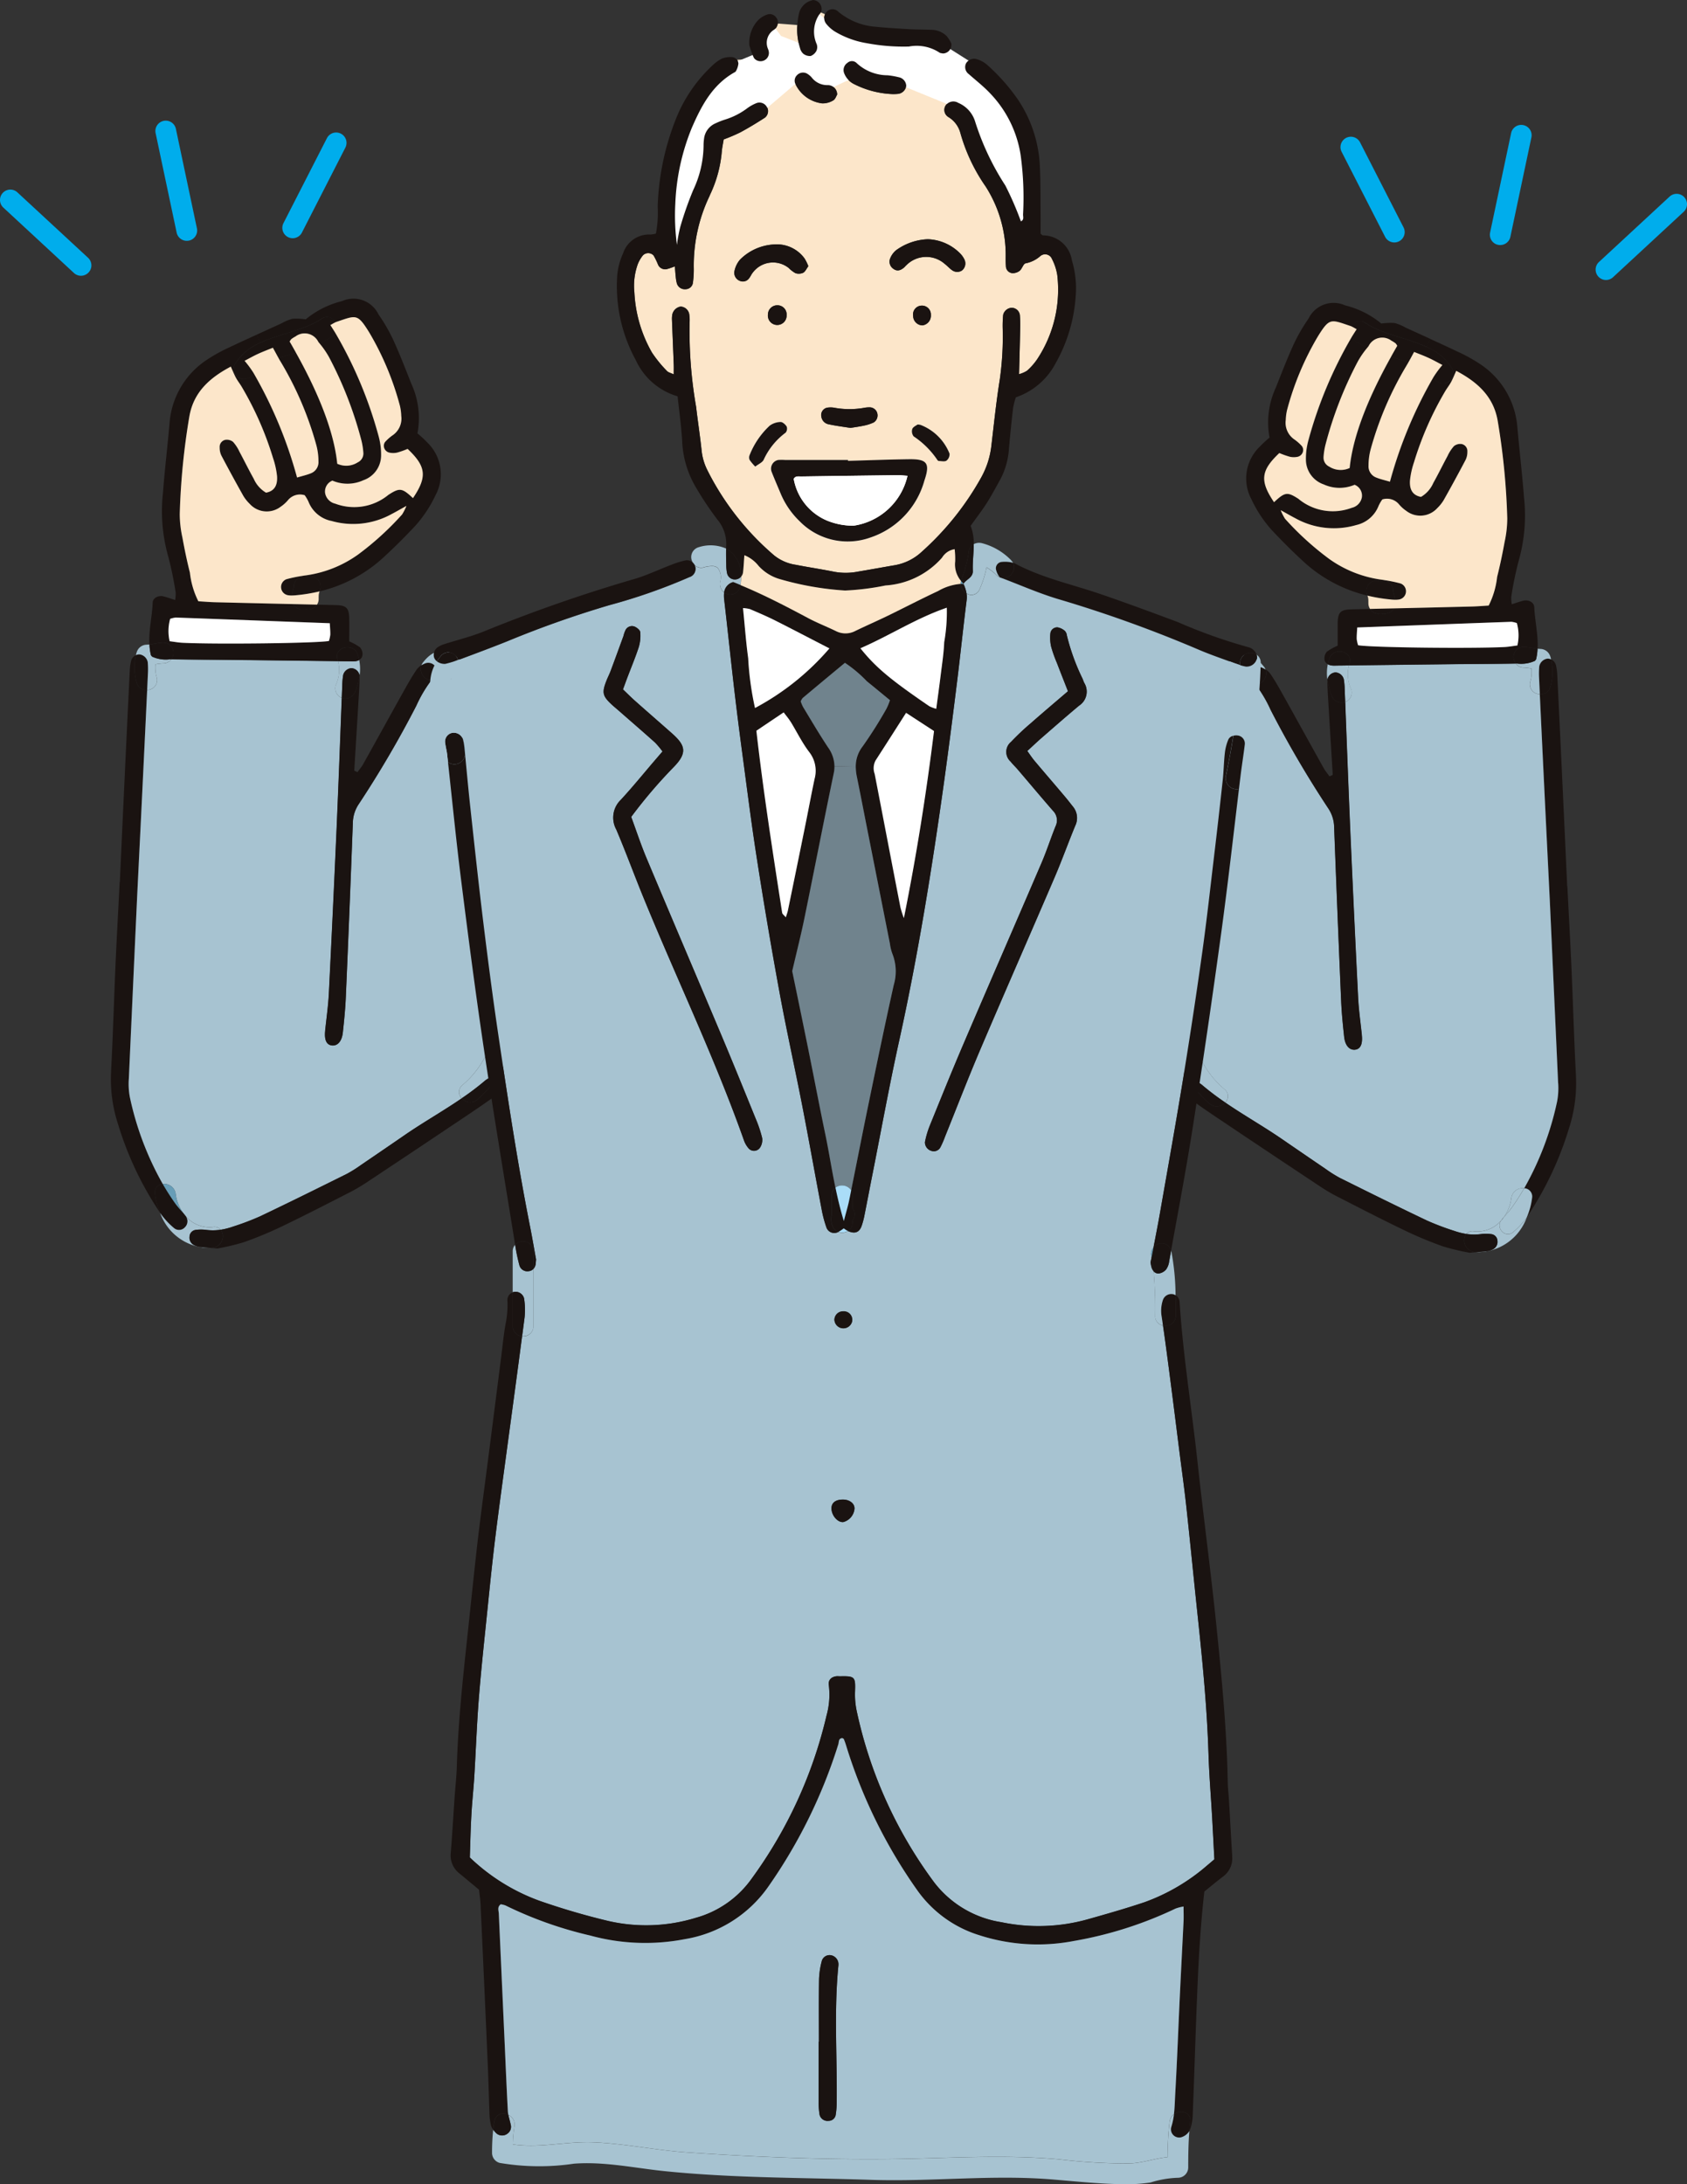 <svg xmlns="http://www.w3.org/2000/svg" width="148.313" height="192" viewBox="0 0 148.313 192">
  <rect x="0" y="0" width="148.313" height="192" fill="#333333" stroke="none"/>
  <g id="グループ_502" data-name="グループ 502" transform="translate(7230 636.994)">
    <path id="パス_4762" data-name="パス 4762" d="M342.76,27.636a.649.649,0,0,0-1.013-.262,2.738,2.738,0,0,1-1.3.645c-.2.029-.309.477-.524.656a.992.992,0,0,1-.667.208.625.625,0,0,1-.546-.62c-.018-.248-.018-.5-.018-.747a11.185,11.185,0,0,0-1.763-6.252A15.539,15.539,0,0,1,334.7,16.55a2.338,2.338,0,0,0-1.056-1.392.731.731,0,0,1-.215-1.045.822.822,0,0,1,1.079-.2,2.606,2.606,0,0,1,1.475,1.606,23.016,23.016,0,0,0,2.671,5.662,28.051,28.051,0,0,1,1.366,3.148c.3-.128.182-.411.19-.612A27.327,27.327,0,0,0,340,18.492a10.027,10.027,0,0,0-2.678-5.41c-.579-.616-1.253-1.137-1.887-1.7a.757.757,0,0,1-.237-.929l-1.989-.885a.724.724,0,0,1-.175-.025.415.415,0,0,1-.142-.037,3.652,3.652,0,0,0-2.714-.546,17.484,17.484,0,0,1-3.723-.3,7.934,7.934,0,0,1-2.79-1.027,3.079,3.079,0,0,1-.765-.692.814.814,0,0,1-.091-.816l-.368-.164a2.7,2.7,0,0,0-.357,2.8.8.8,0,0,1-.022.568.963.963,0,0,1-.513.466.952.952,0,0,1-.656-.207,1.008,1.008,0,0,1-.284-.506,5.315,5.315,0,0,1-.229-2.008l-1.72-.131a.833.833,0,0,1-.113.317.68.68,0,0,1-.2.219,1.356,1.356,0,0,0-.543,1.7,1.022,1.022,0,0,1,.073.288.721.721,0,0,1-.426.721.739.739,0,0,1-.809-.131l-1.552.073a.667.667,0,0,1,.117.313,1.693,1.693,0,0,1-.215.67c-.015.044-.069.077-.11.1-1.953,1.089-2.925,2.944-3.767,4.878a19.59,19.59,0,0,0-1.457,6.7,19.275,19.275,0,0,0,.146,3.6,12.5,12.5,0,0,1,.288-1.57,30.5,30.5,0,0,1,1.137-3.242,9.352,9.352,0,0,0,.914-3.9,4.084,4.084,0,0,1,.04-.6A1.678,1.678,0,0,1,313.2,15.7a6.5,6.5,0,0,1,.834-.328,6.392,6.392,0,0,0,1.986-1.024,3.706,3.706,0,0,1,.783-.426.741.741,0,0,1,.9.342.731.731,0,0,1-.175.947c-.71.459-1.435.9-2.179,1.3a15.218,15.218,0,0,1-1.443.612c-.051.313-.12.645-.16.98a10.96,10.96,0,0,1-1.038,3.88c-.022.044-.036.095-.058.138a14.166,14.166,0,0,0-1.374,6.383,8.679,8.679,0,0,1-.073,1.191.65.65,0,0,1-.587.59.873.873,0,0,1-.237,0,.726.726,0,0,1-.587-.5,3.2,3.2,0,0,1-.1-.587c-.033-.288-.051-.576-.08-.911-.262.091-.434.16-.612.208a.683.683,0,0,1-.871-.379,5.957,5.957,0,0,0-.39-.8.652.652,0,0,0-.936,0,2.99,2.99,0,0,0-.448.765,5.637,5.637,0,0,0-.3,2.507A11.789,11.789,0,0,0,307.6,35.87a11.031,11.031,0,0,0,1.315,1.614c.113.128.328.168.6.3,0-.354.007-.583,0-.816-.051-1.344-.109-2.692-.16-4.037a2.062,2.062,0,0,1,.015-.3.9.9,0,0,1,.751-.809.81.81,0,0,1,.765.765,2.981,2.981,0,0,1,.022.6,38.716,38.716,0,0,0,.572,7.454c.149,1.286.35,2.568.485,3.862a4.941,4.941,0,0,0,.506,1.705c.091.182.182.36.277.539a24.064,24.064,0,0,0,5.6,6.955,3.955,3.955,0,0,0,1.9.82c1.126.222,2.262.386,3.388.616a5.606,5.606,0,0,0,2.077-.018c1.081-.182,2.16-.379,3.242-.565a4.629,4.629,0,0,0,2.368-1.18,25.125,25.125,0,0,0,5.217-6.518,7.412,7.412,0,0,0,.9-2.827c.23-1.934.426-3.873.736-5.793a26.782,26.782,0,0,0,.256-4.481,10.169,10.169,0,0,1,.04-1.195.817.817,0,0,1,.747-.627.734.734,0,0,1,.721.63,10.755,10.755,0,0,1,.029,1.195c-.025,1.294-.062,2.587-.1,4.011a2.522,2.522,0,0,0,.7-.3,5.4,5.4,0,0,0,.889-1.005,11.076,11.076,0,0,0,1.771-7.418,4.681,4.681,0,0,0-.463-1.4M331.831,25.9a4.188,4.188,0,0,1,2.915,1.308,2.036,2.036,0,0,1,.328.492.792.792,0,0,1-.218.944.76.76,0,0,1-.845,0c-.248-.164-.444-.4-.681-.579a2.458,2.458,0,0,0-3.37.12c-.077.062-.135.149-.211.211-.361.3-.645.313-.936.1a.756.756,0,0,1-.266-.929,1.781,1.781,0,0,1,.514-.7,5.067,5.067,0,0,1,2.773-.965m.284,6.649a.86.86,0,0,1-.736.925.835.835,0,0,1-.823-.834.773.773,0,0,1,.729-.9.782.782,0,0,1,.831.809M324.788,10.4a.585.585,0,0,1,.816.029,4,4,0,0,0,2.707,1.064,6.961,6.961,0,0,1,1.027.182.808.808,0,0,1,.612.747.831.831,0,0,1-.674.7,4.668,4.668,0,0,1-.492.025,8.169,8.169,0,0,1-3.4-.871,1.776,1.776,0,0,1-.889-.958.761.761,0,0,1,.288-.918m2.273,31.623a3.656,3.656,0,0,1-.834.266c-.383.084-.776.135-1.177.2-.63-.1-1.268-.179-1.894-.313a.8.8,0,0,1-.67-.7.656.656,0,0,1,.521-.765,1.863,1.863,0,0,1,.586,0,7.383,7.383,0,0,0,2.652.015,2.245,2.245,0,0,1,.441-.044.7.7,0,0,1,.7.455.731.731,0,0,1-.321.893m-6.7-30.548a.728.728,0,0,1,.951-.077,1.581,1.581,0,0,1,.332.291,1.724,1.724,0,0,0,1.421.67.81.81,0,0,1,.812.831c-.076.12-.156.4-.342.506a1.786,1.786,0,0,1-.973.262,2.994,2.994,0,0,1-2.332-1.661.676.676,0,0,1,.131-.823M314.843,28.74a2.233,2.233,0,0,1,.5-1.049,4.55,4.55,0,0,1,3.526-1.326A3.017,3.017,0,0,1,321,27.581a3.951,3.951,0,0,1,.342.692c-.16.215-.266.477-.455.579a.951.951,0,0,1-.681.033,2.691,2.691,0,0,1-.587-.452,2.217,2.217,0,0,0-3.159.4c-.128.153-.2.346-.324.5a.669.669,0,0,1-.8.237.768.768,0,0,1-.5-.827m4.594,3.836a.824.824,0,1,1-1.643-.047.82.82,0,0,1,.853-.823.806.806,0,0,1,.791.871" transform="translate(-7480.278 -641.867)" fill="#fce6ca"/>
    <path id="パス_4763" data-name="パス 4763" d="M-15582.161-2355.419h0l2.009,1.283s.725-2.678.837-2.9,1.563-4.185,1.563-4.185l.614-4.185,4.408-1.953,2.622-2.232,2.455.725a38.122,38.122,0,0,1,3.795-1.73,19.275,19.275,0,0,0,2.846,1l5.468,2.232,3.962,9.039,1.563,3.683a26.779,26.779,0,0,0,.725-3.683c-.056-.614.223-6.7,0-7.086s-4.575-5.747-4.575-5.747l-1.06-.558-3.349-2.12a61.46,61.46,0,0,1-6.417,0,10.364,10.364,0,0,0-2.176-1.172c-.335,0-1.9-1.451-1.9-1.451a6.85,6.85,0,0,0-.278.725c-.056.223-.224,1.9-.224,1.9l.224.893-2.288-.893-1.116-1.507s-1.171,1.506-1.115,1.841.278,1.116.278,1.116l-2.957,1.228-3.069,3.348s-1.674,4.408-1.674,4.687-.376,4.45-.669,6.082" transform="translate(8410 1740)" fill="#fff"/>
    <path id="パス_4764" data-name="パス 4764" d="M53.537,352.705a12.792,12.792,0,0,0,.623,4.71,29,29,0,0,0,3.691,7.764,6.134,6.134,0,0,1-.459-1.679.73.73,0,0,1,.688-.864,26.682,26.682,0,0,1-2.889-7.614,6.263,6.263,0,0,1-.095-1.636q.355-8.072.736-16.147.164-3.443.339-6.878.267-5.579.535-11.159a.859.859,0,0,1-.922-.634,4.939,4.939,0,0,1-.066-2.419.78.78,0,0,0-.43.532,4.769,4.769,0,0,0-.113.885q-.208,4.262-.408,8.521-.235,5.012-.462,10.019h-.015c-.12,2.39-.255,4.784-.361,7.174-.138,3.14-.226,6.284-.393,9.424" transform="translate(-7273.77 -895.554)" fill="#1a1311"/>
    <path id="パス_4765" data-name="パス 4765" d="M62.125,355.023a6.256,6.256,0,0,0,.095,1.636,26.675,26.675,0,0,0,2.889,7.614,1.007,1.007,0,0,1,1.133.864,3.634,3.634,0,0,0,.656,1.676.251.251,0,0,1,.029.04,2.6,2.6,0,0,1,.179.223.17.17,0,0,1,.025.029,2.739,2.739,0,0,0,2.39.947.72.72,0,0,1,.685.237,6.072,6.072,0,0,0,1.064-.27,23.39,23.39,0,0,0,2.376-.9c2.565-1.22,5.111-2.481,7.654-3.745a11.465,11.465,0,0,0,1.264-.795q1.919-1.305,3.829-2.619c1.632-1.122,3.366-2.1,5-3.221a.772.772,0,0,1,.069-1.169c5.162-4.372,2.7-12.774,2.32-18.566a67.759,67.759,0,0,0-1.607-12.474,25.167,25.167,0,0,0-1.012-3.122c-.309-.783-1.006-2.816-1.873-1.709a.735.735,0,0,1-.583.317h0a11.584,11.584,0,0,0-1.3,2.208,92.007,92.007,0,0,1-5.061,8.649,3.053,3.053,0,0,0-.524,1.676q-.284,7.634-.616,15.265c-.044,1.05-.15,2.095-.263,3.137-.08.761-.444,1.177-.925,1.148-.5-.033-.714-.47-.63-1.279.113-1.093.27-2.182.328-3.279q.366-7.328.688-14.664c.164-3.774.3-7.556.448-11.334a.91.91,0,0,1-.546-1.093,3.1,3.1,0,0,0,.218-2.131q-4.393-.055-8.787-.106c-1.964-.022-3.928-.022-5.888-.058a.867.867,0,0,1-.7.353,5.219,5.219,0,0,0-.678.08,3.014,3.014,0,0,0,.1,1.133.865.865,0,0,1-.834,1.122q-.263,5.58-.536,11.159-.17,3.437-.339,6.878-.371,8.072-.736,16.147" transform="translate(-7280.799 -897.19)" fill="#a7c3d1"/>
    <path id="パス_4766" data-name="パス 4766" d="M65.064,315.849a4.941,4.941,0,0,0,.065,2.419.86.86,0,0,0,.922.634q.033-.7.065-1.4a7.124,7.124,0,0,0-.015-1.046.851.851,0,0,0-.71-.674.654.654,0,0,0-.328.066" transform="translate(-7283.114 -895.253)" fill="#1a1311"/>
    <path id="パス_4767" data-name="パス 4767" d="M65.665,311.658c-.026.084-.047.168-.065.255a.655.655,0,0,1,.328-.066.852.852,0,0,1,.71.674,7.131,7.131,0,0,1,.015,1.046q-.033.7-.065,1.4a.865.865,0,0,0,.834-1.122,3.006,3.006,0,0,1-.1-1.133,5.213,5.213,0,0,1,.678-.08.868.868,0,0,0,.7-.353h-.106a2.919,2.919,0,0,1-1.574-.237c-.051-.069-.095-.106-.106-.153a4.965,4.965,0,0,1-.124-.918c-.08.011-.164.018-.244.022a.93.93,0,0,0-.878.667" transform="translate(-7283.65 -891.318)" fill="#a7c3d1"/>
    <path id="パス_4768" data-name="パス 4768" d="M73.292,184.493c.324.073.638.193,1.046.321a3.1,3.1,0,0,0,.047-.659,29.821,29.821,0,0,0-.67-3.225,14.573,14.573,0,0,1-.452-5.49c.156-2.04.4-4.073.579-6.113A7.331,7.331,0,0,1,77,163.785a14.061,14.061,0,0,1,2.084-1.169c.805-.382,1.618-.758,2.43-1.126l.321.707a4.773,4.773,0,0,0-2.223,1.858.844.844,0,0,0-.088.729l-.065.029c-.069-.157-.142-.324-.226-.514-1.854.98-3.253,2.23-3.636,4.332a61.31,61.31,0,0,0-.853,8.638,9.742,9.742,0,0,0,.237,2.073c.186,1.031.4,2.055.656,3.068a7.334,7.334,0,0,0,.743,2.517c.5.029,1.038.077,1.581.087q3.367.082,6.74.16a.944.944,0,0,0,.8.47.665.665,0,0,0,.091-.011.741.741,0,0,0,.091.011.929.929,0,0,1,.364,0,.92.92,0,0,0,.765-.423c.546.015,1.09.026,1.636.04.969.022,1.191.255,1.2,1.279.007.645,0,1.286,0,1.913a4.831,4.831,0,0,1,.94.521.884.884,0,0,1,.222.656.557.557,0,0,1-.291.455,4.21,4.21,0,0,0-.138-.5c-.393-1.1-2.153-.623-1.756.488.015.036.026.076.036.113q-4.393-.055-8.787-.106c-1.964-.022-3.928-.022-5.888-.058a.9.9,0,0,0-.7-1.468c-.408.011-.809.117-1.213.16-.065-1.232.244-2.448.291-3.68.015-.4.507-.641.922-.546m1.716,4.084c3.009.146,11.782.037,12.85-.16a3.058,3.058,0,0,0,.12-.536c.011-.3-.022-.59-.044-1.024-4.619-.171-9.089-.339-13.556-.5a2.263,2.263,0,0,0-.477.113,4.011,4.011,0,0,0-.047,1.967c.39.047.772.12,1.155.138" transform="translate(-7288.941 -769.067)" fill="#1a1311"/>
    <path id="パス_4769" data-name="パス 4769" d="M72.119,310.247a4.945,4.945,0,0,0,.124.918c.011.047.055.084.106.153a2.917,2.917,0,0,0,1.574.237h.106a.9.9,0,0,0-.7-1.468c-.408.011-.809.117-1.213.16" transform="translate(-7288.981 -890.595)" fill="#1a1311"/>
    <path id="パス_4770" data-name="パス 4770" d="M75.435,571.347a.73.73,0,0,0-.688.864,6.143,6.143,0,0,0,.459,1.679c.037.055.073.106.113.16a6.826,6.826,0,0,0,1.122,1.18.685.685,0,0,0,.947-.095.728.728,0,0,0,.069-.958.158.158,0,0,0-.026-.029c-.062-.07-.12-.146-.179-.223a.257.257,0,0,0-.029-.04c-.244-.284-.5-.557-.714-.859-.386-.546-.743-1.108-1.075-1.68" transform="translate(-7291.125 -1104.265)" fill="#1a1311"/>
    <path id="パス_4771" data-name="パス 4771" d="M77.412,585.467c-.04-.054-.077-.105-.113-.16a4.608,4.608,0,0,0,4.441,3.075c-.357-.025-.627-.051-.889-.083a1.679,1.679,0,0,1-.568-.164.719.719,0,0,1-.4-.736.619.619,0,0,1,.561-.6,3.342,3.342,0,0,1,.893,0,4.623,4.623,0,0,0,1.29-.014.721.721,0,0,0-.685-.237,2.74,2.74,0,0,1-2.39-.947.728.728,0,0,1-.069.958.685.685,0,0,1-.947.094,6.829,6.829,0,0,1-1.122-1.18" transform="translate(-7293.219 -1115.682)" fill="#a7c3d1"/>
    <path id="パス_4772" data-name="パス 4772" d="M79.691,572.185a1.007,1.007,0,0,0-1.133-.864c.332.572.689,1.133,1.075,1.68.211.3.47.576.714.86a3.634,3.634,0,0,1-.656-1.676" transform="translate(-7294.248 -1104.239)" fill="#679db7"/>
    <path id="パス_4773" data-name="パス 4773" d="M88.718,585.729a2.647,2.647,0,0,0-.179-.223c.058.077.117.153.179.223" transform="translate(-7302.411 -1115.845)" fill="#1a1311"/>
    <path id="パス_4774" data-name="パス 4774" d="M91.465,593.946a.719.719,0,0,0,.4.736,1.679,1.679,0,0,0,.568.164c.263.033.532.058.889.083.066,0,.135-.011.2-.018a1.019,1.019,0,0,0,.685-1.584,4.639,4.639,0,0,1-1.29.014,3.352,3.352,0,0,0-.893,0,.619.619,0,0,0-.561.6" transform="translate(-7304.802 -1122.229)" fill="#1a1311"/>
    <path id="パス_4775" data-name="パス 4775" d="M101.879,535.238c-.065.007-.135.014-.2.018l.6.051a20.738,20.738,0,0,0,2.328-.557,33.535,33.535,0,0,0,3.446-1.439c2.022-.973,4.015-2,6.011-3.023a16.5,16.5,0,0,0,1.534-.929q3.989-2.645,7.964-5.312c.955-.638,1.909-1.275,2.842-1.942a2.855,2.855,0,0,0,.7-.754.721.721,0,0,0-.211-.932.61.61,0,0,0-.106-.07,9.062,9.062,0,0,1-1.672,1.873.96.96,0,0,1-1.359-.12c-1.636,1.122-3.37,2.1-5,3.221q-1.913,1.317-3.829,2.619a11.466,11.466,0,0,1-1.264.8c-2.543,1.264-5.089,2.524-7.654,3.745a23.362,23.362,0,0,1-2.376.9,6.08,6.08,0,0,1-1.064.27,1.019,1.019,0,0,1-.685,1.585" transform="translate(-7313.157 -1062.556)" fill="#1a1311"/>
    <path id="パス_4776" data-name="パス 4776" d="M106.514,156.687a.629.629,0,0,0-.5.667,1.579,1.579,0,0,0,.153.721q.94,1.787,1.931,3.545a3.529,3.529,0,0,0,.561.7,2.014,2.014,0,0,0,2.718.248,3.137,3.137,0,0,0,.663-.6,1.37,1.37,0,0,1,1.45-.412,3.348,3.348,0,0,1,.328.561,2.758,2.758,0,0,0,1.967,1.69,6.977,6.977,0,0,0,5.356-.6c.335-.171.663-.364,1.286-.707a4.923,4.923,0,0,1-.379.751,25.908,25.908,0,0,1-3.869,3.523,10.279,10.279,0,0,1-4.685,1.844c-.051.007-.106.015-.157.025l.007.044a.857.857,0,0,1,.095,0,.841.841,0,0,1,.27.047.969.969,0,0,1,.736.077.92.92,0,0,1,.346,1.2h0l0,0c0-.015,0-.011,0,0a12.6,12.6,0,0,0,5.654-3.013c.955-.878,1.876-1.8,2.762-2.744a11.123,11.123,0,0,0,1.807-2.74,3.866,3.866,0,0,0-.714-4.565,10.44,10.44,0,0,0-.893-.831,7.261,7.261,0,0,0-.546-4.383c-.517-1.3-1.016-2.6-1.6-3.873a15.14,15.14,0,0,0-1.279-2.2,2.443,2.443,0,0,0-3.206-1.169,7.977,7.977,0,0,0-3.191,1.6,5.751,5.751,0,0,0-1.169-.047,4.026,4.026,0,0,0-.958.4q-1.1.5-2.193,1l.321.707c1.741-.809,3.9-1.107,5.392-2.113a.8.8,0,0,1,1.2.317.254.254,0,0,1,.073-.033c1.763-.59,1.854-.772,2.9.918a25.412,25.412,0,0,1,2.7,6.452,4.5,4.5,0,0,1,.116.885,1.771,1.771,0,0,1-.739,1.694,3.927,3.927,0,0,0-.667.583.557.557,0,0,0-.117.448.626.626,0,0,0,.455.5,1.609,1.609,0,0,0,.722,0,7.408,7.408,0,0,0,.911-.325c1.639,1.545,1.727,2.456.466,4.321-.962-.9-1.169-.929-2.164-.284a4.735,4.735,0,0,1-4.667.772,1.164,1.164,0,0,1-.889-.914,1.024,1.024,0,0,1,.638-1.111,3.362,3.362,0,0,0,2.718-.033,2.312,2.312,0,0,0,1.563-2.167,6.2,6.2,0,0,0-.033-.733,6.433,6.433,0,0,0-.2-1.027,37.163,37.163,0,0,0-3.778-9,.961.961,0,0,1-.292.3,7.717,7.717,0,0,1-1.1.612,7.7,7.7,0,0,1,.823,1.191,33.961,33.961,0,0,1,2.86,7.366,6.44,6.44,0,0,1,.16,1.028.862.862,0,0,1-.492.859,1.873,1.873,0,0,1-1.8.124c-.266-2.641-1.486-5.924-3.636-9.771-.065.025-.134.047-.2.069-.394.131-.856.255-1.326.412.066.117.135.23.2.343a29.443,29.443,0,0,1,3.108,7.257,5.5,5.5,0,0,1,.2,1.468,1.05,1.05,0,0,1-.681,1.064c-.361.146-.743.23-1.2.364a38.518,38.518,0,0,0-3.814-9.17.763.763,0,0,0-.066.1.93.93,0,0,1-1.661-.189l-.065.029c.077.171.149.332.233.481.142.263.332.5.485.754a28.57,28.57,0,0,1,2.769,6.288,7.271,7.271,0,0,1,.353,1.6c.044.678-.142,1.293-.969,1.443a2.633,2.633,0,0,1-1.078-1.22c-.437-.78-.831-1.589-1.257-2.379a3.443,3.443,0,0,0-.565-.867.885.885,0,0,0-.677-.179" transform="translate(-7316.706 -755.018)" fill="#1a1311"/>
    <path id="パス_4777" data-name="パス 4777" d="M112.858,157.033a.844.844,0,0,0-.087.729.93.93,0,0,0,1.661.189.732.732,0,0,1,.065-.1,8.9,8.9,0,0,0-.8-1.089c.408-.211.791-.43,1.188-.612.433-.2.882-.368,1.3-.536.186.339.339.634.5.911.47-.157.932-.28,1.326-.412.066-.022.135-.044.2-.069-.175-.321-.36-.645-.55-.973a1.373,1.373,0,0,1,.142-.208,2.455,2.455,0,0,1,.371-.237,1.338,1.338,0,0,1,2.007.474c.036.047.077.1.117.146a7.716,7.716,0,0,0,1.1-.612.962.962,0,0,0,.292-.3c-.146-.241-.3-.477-.452-.714.16-.084.3-.179.444-.24a.8.8,0,0,0-1.2-.317c-1.49,1.005-3.651,1.3-5.392,2.113a4.776,4.776,0,0,0-2.223,1.858" transform="translate(-7322.19 -762.045)" fill="#1a1311"/>
    <path id="パス_4778" data-name="パス 4778" d="M136.084,278.164a.732.732,0,0,0,.142,1.41,1.844,1.844,0,0,0,.35.022,3.579,3.579,0,0,1,.077-.393c.018-.08.036-.156.055-.233a.784.784,0,0,0,.018-.088c0-.015,0-.033,0-.062a.927.927,0,0,1,.816-.907l-.007-.044a12.357,12.357,0,0,0-1.454.3" transform="translate(-7340.902 -864.247)" fill="#1a1311"/>
    <path id="パス_4779" data-name="パス 4779" d="M141.016,279.382a3.58,3.58,0,0,0-.077.393c.131,0,.266-.011.393-.026a14.471,14.471,0,0,0,2.022-.335.92.92,0,0,0-.346-1.2.968.968,0,0,0-.736-.076.838.838,0,0,0-.27-.047.813.813,0,0,0-.095,0,.927.927,0,0,0-.816.907c0,.029,0,.047,0,.062a.762.762,0,0,1-.018.088c-.019.077-.037.153-.055.233" transform="translate(-7345.266 -864.426)" fill="#1a1311"/>
    <path id="パス_4780" data-name="パス 4780" d="M143.507,291.556c-.7-.015-1.406-.033-2.109-.047a.944.944,0,0,0,.8.47.673.673,0,0,0,.091-.011.747.747,0,0,0,.091.011.927.927,0,0,1,.364,0,.92.92,0,0,0,.765-.423" transform="translate(-7345.641 -875.402)" fill="#1a1311"/>
    <path id="パス_4781" data-name="パス 4781" d="M154.24,285.306c0-.011,0-.015,0,0" transform="translate(-7356.144 -870.321)" fill="#1a1311"/>
    <path id="パス_4782" data-name="パス 4782" d="M156.84,353.169c-.084.809.131,1.246.63,1.279.481.029.845-.387.925-1.148.113-1.042.218-2.087.262-3.137q.328-7.629.616-15.265a3.054,3.054,0,0,1,.524-1.676,92.054,92.054,0,0,0,5.061-8.649,11.59,11.59,0,0,1,1.3-2.208,1.016,1.016,0,0,1-.856-1.337,1.437,1.437,0,0,0-.415.379c-.393.572-.739,1.18-1.078,1.789-1.217,2.179-2.419,4.365-3.636,6.543-.139.24-.324.455-.488.685l-.285-.131c.135-2.237.277-4.474.408-6.715.033-.546.069-1.093.058-1.639v-.011a5.862,5.862,0,0,1-.357,1.359.927.927,0,0,1-1.119.634.886.886,0,0,1-.091-.029c-.146,3.778-.284,7.56-.448,11.334q-.322,7.334-.688,14.664c-.058,1.1-.215,2.186-.328,3.279" transform="translate(-7358.256 -899.544)" fill="#1a1311"/>
    <path id="パス_4783" data-name="パス 4783" d="M161.752,320.707a.91.91,0,0,0,.546,1.093c.015-.364.029-.725.044-1.089a6.609,6.609,0,0,1,.077-.893.8.8,0,0,1,.736-.626.776.776,0,0,1,.711.645,4.011,4.011,0,0,0-.037-1.366.863.863,0,0,1-.313.109,2.292,2.292,0,0,1-.448.011c-.364,0-.733-.007-1.1-.014a3.1,3.1,0,0,1-.218,2.131" transform="translate(-7362.25 -897.452)" fill="#a7c3d1"/>
    <path id="パス_4784" data-name="パス 4784" d="M164.454,312.957c-.393-1.1-2.153-.623-1.756.488.015.036.026.077.036.113.364.007.732.011,1.1.014a2.3,2.3,0,0,0,.448-.011.864.864,0,0,0,.313-.109,4.218,4.218,0,0,0-.138-.5" transform="translate(-7363.014 -892.434)" fill="#1a1311"/>
    <path id="パス_4785" data-name="パス 4785" d="M165,323.948c-.015.364-.029.725-.044,1.089a.885.885,0,0,0,.091.029.927.927,0,0,0,1.118-.634,5.844,5.844,0,0,0,.357-1.359.776.776,0,0,0-.711-.645.8.8,0,0,0-.736.627,6.605,6.605,0,0,0-.076.893" transform="translate(-7364.91 -900.689)" fill="#1a1311"/>
    <path id="パス_4786" data-name="パス 4786" d="M203.14,320.038a1.016,1.016,0,0,0,.856,1.337h0a3.8,3.8,0,0,1,.292-.306.616.616,0,0,0,.069-.932.767.767,0,0,0-.936-.248,2.349,2.349,0,0,0-.284.149" transform="translate(-7396.089 -898.554)" fill="#1a1311"/>
    <path id="パス_4787" data-name="パス 4787" d="M203.553,315.081a1.042,1.042,0,0,0-.153.269,2.361,2.361,0,0,1,.284-.149.767.767,0,0,1,.936.248.616.616,0,0,1-.069.933,3.788,3.788,0,0,0-.292.306.734.734,0,0,0,.583-.317c.867-1.107,1.563.925,1.873,1.709a25.132,25.132,0,0,1,1.013,3.122,67.739,67.739,0,0,1,1.607,12.474c.379,5.793,2.842,14.194-2.32,18.566a.772.772,0,0,0-.069,1.169A23.412,23.412,0,0,0,209,351.855a1.5,1.5,0,0,1,.248-.164.7.7,0,0,1,.729-.033c1.651-2.459,2.066-5.592,1.978-8.591-.131-4.517-.688-9.079-1.016-13.589a39,39,0,0,0-2.605-12.219c-.8-1.92-2.82-4.674-4.779-2.178" transform="translate(-7396.349 -893.866)" fill="#a7c3d1"/>
    <path id="パス_4788" data-name="パス 4788" d="M222.859,521.708a.96.96,0,0,0,1.359.12,9.065,9.065,0,0,0,1.672-1.873.7.7,0,0,0-.729.033,1.5,1.5,0,0,0-.248.164,23.4,23.4,0,0,1-2.055,1.555" transform="translate(-7412.264 -1062.163)" fill="#1a1311"/>
    <path id="パス_4789" data-name="パス 4789" d="M137.456,73.193a.908.908,0,0,0,.526-.45l3.82-7.469a.911.911,0,0,0-1.622-.83l-3.82,7.469a.911.911,0,0,0,1.1,1.28" transform="translate(-7341.438 -689.294)" fill="#00adec"/>
    <path id="パス_4790" data-name="パス 4790" d="M78.087,68.845a.911.911,0,0,0,.6-1.053l-1.844-8.72a.911.911,0,1,0-1.782.377l1.844,8.72a.913.913,0,0,0,1.177.676" transform="translate(-7291.375 -684.715)" fill="#00adec"/>
    <path id="パス_4791" data-name="パス 4791" d="M7.409,99.021a.911.911,0,0,0,.333-1.533L1.53,91.738A.911.911,0,1,0,.292,93.075L6.5,98.825a.911.911,0,0,0,.9.2" transform="translate(-7230 -711.823)" fill="#00adec"/>
    <path id="パス_4792" data-name="パス 4792" d="M740.179,354.746a12.794,12.794,0,0,1-.623,4.71,29,29,0,0,1-3.691,7.764,6.133,6.133,0,0,0,.459-1.679.73.73,0,0,0-.688-.864,26.688,26.688,0,0,0,2.889-7.614,6.273,6.273,0,0,0,.095-1.636q-.355-8.072-.736-16.147-.164-3.443-.339-6.878-.267-5.579-.535-11.159a.86.86,0,0,0,.922-.634A4.937,4.937,0,0,0,738,318.19a.781.781,0,0,1,.43.532,4.771,4.771,0,0,1,.113.885q.208,4.262.408,8.521.235,5.012.463,10.019h.015c.12,2.39.255,4.784.361,7.174.138,3.14.226,6.284.393,9.425" transform="translate(-7831.633 -897.223)" fill="#1a1311"/>
    <path id="パス_4793" data-name="パス 4793" d="M605.752,357.063a6.279,6.279,0,0,1-.095,1.636,26.671,26.671,0,0,1-2.889,7.614,1.007,1.007,0,0,0-1.133.864,3.632,3.632,0,0,1-.656,1.676.251.251,0,0,0-.029.04,2.536,2.536,0,0,0-.179.223.178.178,0,0,0-.026.029,2.74,2.74,0,0,1-2.39.947.72.72,0,0,0-.685.237,6.069,6.069,0,0,1-1.064-.27,23.359,23.359,0,0,1-2.376-.9c-2.565-1.22-5.111-2.481-7.654-3.745a11.459,11.459,0,0,1-1.264-.795q-1.918-1.305-3.829-2.619c-1.632-1.122-3.366-2.1-5-3.22a.773.773,0,0,0-.07-1.169c-5.162-4.372-2.7-12.773-2.32-18.566a67.733,67.733,0,0,1,1.607-12.474,25.215,25.215,0,0,1,1.013-3.122c.31-.783,1.006-2.816,1.873-1.709a.735.735,0,0,0,.583.317h0a11.587,11.587,0,0,1,1.3,2.208,92.081,92.081,0,0,0,5.061,8.649,3.051,3.051,0,0,1,.524,1.676q.284,7.634.616,15.265c.044,1.05.149,2.095.262,3.137.08.761.444,1.177.925,1.148.5-.033.714-.47.63-1.279-.113-1.093-.27-2.182-.328-3.279q-.366-7.328-.688-14.664c-.164-3.774-.3-7.556-.448-11.334a.909.909,0,0,0,.547-1.093,3.1,3.1,0,0,1-.219-2.131q4.394-.055,8.787-.106c1.964-.022,3.927-.022,5.887-.058a.868.868,0,0,0,.7.353,5.217,5.217,0,0,1,.678.08,3.011,3.011,0,0,1-.1,1.133.865.865,0,0,0,.834,1.122q.263,5.58.536,11.159.169,3.437.339,6.878.371,8.072.736,16.147" transform="translate(-7698.766 -898.858)" fill="#a7c3d1"/>
    <path id="パス_4794" data-name="パス 4794" d="M743.815,317.889a4.94,4.94,0,0,1-.065,2.419.86.86,0,0,1-.922.634q-.033-.7-.065-1.4a7.1,7.1,0,0,1,.015-1.046.851.851,0,0,1,.71-.674.654.654,0,0,1,.328.066" transform="translate(-7837.451 -896.921)" fill="#1a1311"/>
    <path id="パス_4795" data-name="パス 4795" d="M734.625,313.7c.026.084.047.168.065.255a.654.654,0,0,0-.328-.066.852.852,0,0,0-.71.674,7.138,7.138,0,0,0-.015,1.046q.033.7.065,1.4a.865.865,0,0,1-.834-1.122,3.005,3.005,0,0,0,.1-1.133,5.2,5.2,0,0,0-.678-.08.868.868,0,0,1-.7-.353h.106a2.919,2.919,0,0,0,1.574-.237c.051-.069.095-.106.106-.153a4.964,4.964,0,0,0,.124-.918c.08.011.164.018.244.022a.93.93,0,0,1,.878.667" transform="translate(-7828.327 -892.987)" fill="#a7c3d1"/>
    <path id="パス_4796" data-name="パス 4796" d="M657.666,187.08c.047,1.231.357,2.448.291,3.68-.4-.044-.805-.149-1.213-.16a.9.9,0,0,0-.7,1.468c-1.96.036-3.923.036-5.887.058q-4.394.049-8.787.106c.011-.037.022-.077.036-.113.4-1.111-1.363-1.585-1.756-.488a4.2,4.2,0,0,0-.138.5.557.557,0,0,1-.292-.455.884.884,0,0,1,.222-.656,4.83,4.83,0,0,1,.94-.521c0-.626,0-1.268,0-1.913.011-1.024.233-1.257,1.2-1.279.546-.015,1.089-.026,1.636-.04a.92.92,0,0,0,.765.423.929.929,0,0,1,.364,0,.741.741,0,0,0,.091-.011.663.663,0,0,0,.091.011.944.944,0,0,0,.8-.47q3.372-.076,6.74-.16c.542-.011,1.085-.058,1.581-.087a7.336,7.336,0,0,0,.743-2.518c.255-1.013.47-2.036.656-3.067a9.731,9.731,0,0,0,.237-2.073,61.307,61.307,0,0,0-.852-8.638c-.382-2.1-1.781-3.352-3.636-4.332-.084.189-.157.357-.226.514l-.065-.029a.844.844,0,0,0-.088-.729,4.773,4.773,0,0,0-2.222-1.858l.321-.707c.812.368,1.625.743,2.43,1.126a14.069,14.069,0,0,1,2.084,1.169,7.33,7.33,0,0,1,3.155,5.541c.182,2.04.423,4.073.579,6.113a14.573,14.573,0,0,1-.452,5.49,29.829,29.829,0,0,0-.67,3.224,3.1,3.1,0,0,0,.047.659c.408-.128.721-.248,1.046-.321.415-.095.907.149.922.546m-1.483,3.4a4.011,4.011,0,0,0-.047-1.967,2.263,2.263,0,0,0-.477-.113c-4.466.16-8.937.328-13.556.5-.022.433-.055.729-.044,1.024a3.065,3.065,0,0,0,.12.536c1.068.2,9.841.306,12.85.16.383-.018.765-.091,1.155-.138" transform="translate(-7752.781 -770.736)" fill="#1a1311"/>
    <path id="パス_4797" data-name="パス 4797" d="M732.671,312.288a4.951,4.951,0,0,1-.124.918c-.011.047-.055.084-.106.153a2.918,2.918,0,0,1-1.574.237h-.106a.9.9,0,0,1,.7-1.468c.408.011.809.117,1.213.16" transform="translate(-7827.496 -892.265)" fill="#1a1311"/>
    <path id="パス_4798" data-name="パス 4798" d="M725.891,573.388a.73.73,0,0,1,.688.864,6.146,6.146,0,0,1-.459,1.679c-.037.055-.073.106-.113.16a6.833,6.833,0,0,1-1.122,1.18.685.685,0,0,1-.947-.094.728.728,0,0,1-.069-.958.167.167,0,0,1,.026-.029c.062-.07.12-.146.179-.223a.282.282,0,0,1,.029-.04c.244-.284.5-.557.714-.859q.579-.82,1.075-1.68" transform="translate(-7821.888 -1105.934)" fill="#a7c3d1"/>
    <path id="パス_4799" data-name="パス 4799" d="M712.868,587.508c.04-.054.076-.105.113-.16a4.608,4.608,0,0,1-4.441,3.075c.357-.025.627-.05.889-.083a1.682,1.682,0,0,0,.568-.164.719.719,0,0,0,.4-.736.619.619,0,0,0-.561-.6,3.352,3.352,0,0,0-.893,0,4.619,4.619,0,0,1-1.29-.014.721.721,0,0,1,.685-.237,2.74,2.74,0,0,0,2.39-.947.727.727,0,0,0,.069.958.685.685,0,0,0,.947.094,6.83,6.83,0,0,0,1.122-1.18" transform="translate(-7808.749 -1117.351)" fill="#a7c3d1"/>
    <path id="パス_4800" data-name="パス 4800" d="M726.471,574.226a1.007,1.007,0,0,1,1.133-.864q-.5.858-1.075,1.68a11.166,11.166,0,0,1-.714.86,3.635,3.635,0,0,0,.656-1.676" transform="translate(-7823.602 -1105.909)" fill="#a7c3d1"/>
    <path id="パス_4801" data-name="パス 4801" d="M724.675,587.77a2.622,2.622,0,0,1,.179-.223c-.058.077-.117.153-.179.223" transform="translate(-7822.669 -1117.514)" fill="#1a1311"/>
    <path id="パス_4802" data-name="パス 4802" d="M709.586,595.987a.72.72,0,0,1-.4.736,1.678,1.678,0,0,1-.568.164c-.263.033-.532.059-.889.083-.066,0-.135-.011-.2-.018a1.019,1.019,0,0,1-.685-1.585,4.638,4.638,0,0,0,1.29.014,3.343,3.343,0,0,1,.893,0,.619.619,0,0,1,.561.6" transform="translate(-7807.937 -1123.899)" fill="#1a1311"/>
    <path id="パス_4803" data-name="パス 4803" d="M597.747,537.279c.065.007.135.014.2.018l-.6.051a20.814,20.814,0,0,1-2.328-.557,33.551,33.551,0,0,1-3.446-1.44c-2.022-.973-4.015-2-6.011-3.023a16.534,16.534,0,0,1-1.534-.929q-3.989-2.645-7.964-5.312c-.955-.638-1.909-1.275-2.842-1.942a2.854,2.854,0,0,1-.7-.754.721.721,0,0,1,.211-.932.593.593,0,0,1,.106-.07,9.061,9.061,0,0,0,1.672,1.873.96.96,0,0,0,1.359-.12c1.636,1.122,3.37,2.1,5,3.221q1.913,1.317,3.829,2.619a11.428,11.428,0,0,0,1.264.795c2.543,1.264,5.089,2.525,7.654,3.745a23.406,23.406,0,0,0,2.376.9,6.077,6.077,0,0,0,1.064.27,1.019,1.019,0,0,0,.685,1.585" transform="translate(-7698.156 -1064.225)" fill="#1a1311"/>
    <path id="パス_4804" data-name="パス 4804" d="M620.308,158.728a.629.629,0,0,1,.5.667,1.578,1.578,0,0,1-.153.721q-.94,1.787-1.931,3.545a3.527,3.527,0,0,1-.561.7,2.014,2.014,0,0,1-2.718.248,3.133,3.133,0,0,1-.663-.6,1.37,1.37,0,0,0-1.45-.411,3.349,3.349,0,0,0-.327.561,2.759,2.759,0,0,1-1.967,1.69,6.977,6.977,0,0,1-5.356-.6c-.335-.171-.663-.364-1.286-.707a4.937,4.937,0,0,0,.379.75,25.914,25.914,0,0,0,3.869,3.523,10.276,10.276,0,0,0,4.685,1.844c.051.007.106.015.157.025l-.007.044a.856.856,0,0,0-.095,0,.84.84,0,0,0-.27.047.969.969,0,0,0-.736.076.92.92,0,0,0-.346,1.2h0l0,0c0-.015,0-.011,0,0a12.6,12.6,0,0,1-5.654-3.013c-.954-.878-1.876-1.8-2.762-2.743a11.12,11.12,0,0,1-1.807-2.74,3.867,3.867,0,0,1,.714-4.565,10.444,10.444,0,0,1,.893-.831,7.262,7.262,0,0,1,.547-4.383c.517-1.3,1.016-2.6,1.6-3.873a15.141,15.141,0,0,1,1.279-2.2,2.443,2.443,0,0,1,3.206-1.169,7.975,7.975,0,0,1,3.191,1.6,5.756,5.756,0,0,1,1.17-.047,4.018,4.018,0,0,1,.958.4q1.1.5,2.194,1l-.321.707c-1.741-.809-3.9-1.108-5.392-2.113a.8.8,0,0,0-1.2.317.254.254,0,0,0-.073-.033c-1.763-.59-1.854-.772-2.9.918a25.407,25.407,0,0,0-2.7,6.452,4.506,4.506,0,0,0-.116.885,1.772,1.772,0,0,0,.739,1.694,3.92,3.92,0,0,1,.667.583.556.556,0,0,1,.117.448.626.626,0,0,1-.455.5,1.608,1.608,0,0,1-.721,0,7.407,7.407,0,0,1-.911-.325c-1.639,1.545-1.727,2.456-.466,4.321.961-.9,1.169-.929,2.164-.284a4.735,4.735,0,0,0,4.667.772,1.164,1.164,0,0,0,.889-.914,1.025,1.025,0,0,0-.637-1.111,3.362,3.362,0,0,1-2.718-.033,2.312,2.312,0,0,1-1.563-2.167,6.215,6.215,0,0,1,.033-.733,6.435,6.435,0,0,1,.2-1.027,37.162,37.162,0,0,1,3.778-9,.961.961,0,0,0,.292.3,7.715,7.715,0,0,0,1.1.612,7.706,7.706,0,0,0-.823,1.191,33.959,33.959,0,0,0-2.86,7.366,6.443,6.443,0,0,0-.161,1.028.862.862,0,0,0,.492.859,1.873,1.873,0,0,0,1.8.124c.266-2.641,1.486-5.924,3.636-9.771.065.025.135.047.2.069.394.131.856.255,1.326.412-.065.117-.135.23-.2.343a29.449,29.449,0,0,0-3.108,7.257,5.5,5.5,0,0,0-.2,1.468,1.05,1.05,0,0,0,.681,1.064c.361.146.743.23,1.2.364a38.519,38.519,0,0,1,3.814-9.17.749.749,0,0,1,.065.1.93.93,0,0,0,1.662-.189l.065.029c-.076.171-.149.332-.233.481-.142.263-.332.5-.485.754a28.576,28.576,0,0,0-2.769,6.288,7.28,7.28,0,0,0-.353,1.6c-.044.678.142,1.293.969,1.443a2.634,2.634,0,0,0,1.078-1.22c.437-.78.831-1.589,1.257-2.379a3.447,3.447,0,0,1,.565-.867.885.885,0,0,1,.678-.178" transform="translate(-7721.803 -756.688)" fill="#1a1311"/>
    <path id="パス_4805" data-name="パス 4805" d="M661.118,159.073a.845.845,0,0,1,.088.729.93.93,0,0,1-1.662.189.731.731,0,0,0-.065-.1,8.9,8.9,0,0,1,.8-1.089c-.408-.211-.79-.43-1.188-.612-.433-.2-.882-.368-1.3-.536-.186.339-.339.634-.5.911-.47-.157-.932-.28-1.326-.412-.066-.022-.135-.044-.2-.069.175-.321.36-.645.55-.973a1.38,1.38,0,0,0-.142-.208,2.456,2.456,0,0,0-.371-.237,1.338,1.338,0,0,0-2.007.474c-.036.047-.077.1-.117.146a7.7,7.7,0,0,1-1.1-.612.961.961,0,0,1-.292-.3c.146-.241.3-.477.452-.714-.16-.084-.3-.179-.444-.241a.8.8,0,0,1,1.2-.317c1.49,1.006,3.651,1.3,5.392,2.113a4.776,4.776,0,0,1,2.222,1.858" transform="translate(-7763.473 -763.714)" fill="#1a1311"/>
    <path id="パス_4806" data-name="パス 4806" d="M669.395,280.2a.732.732,0,0,1-.142,1.41,1.835,1.835,0,0,1-.35.022,3.578,3.578,0,0,0-.076-.393c-.018-.08-.036-.156-.055-.233a.777.777,0,0,1-.018-.088c0-.015,0-.033,0-.062a.927.927,0,0,0-.816-.907l.007-.044a12.368,12.368,0,0,1,1.454.3" transform="translate(-7776.264 -865.915)" fill="#1a1311"/>
    <path id="パス_4807" data-name="パス 4807" d="M661.922,281.422a3.606,3.606,0,0,1,.077.393c-.131,0-.266-.011-.394-.026a14.491,14.491,0,0,1-2.022-.335.92.92,0,0,1,.346-1.2.969.969,0,0,1,.736-.077.839.839,0,0,1,.27-.047.822.822,0,0,1,.095,0,.927.927,0,0,1,.816.907c0,.029,0,.047,0,.062a.777.777,0,0,0,.018.088c.019.076.037.153.055.233" transform="translate(-7769.358 -866.095)" fill="#1a1311"/>
    <path id="パス_4808" data-name="パス 4808" d="M661.216,293.6c.7-.015,1.406-.033,2.109-.047a.944.944,0,0,1-.8.47.669.669,0,0,1-.091-.011.734.734,0,0,1-.091.011.932.932,0,0,0-.364,0,.92.92,0,0,1-.765-.423" transform="translate(-7770.77 -877.071)" fill="#1a1311"/>
    <path id="パス_4809" data-name="パス 4809" d="M659.942,287.347c0-.011,0-.015,0,0" transform="translate(-7769.725 -871.99)" fill="#1a1311"/>
    <path id="パス_4810" data-name="パス 4810" d="M615.417,355.21c.084.809-.131,1.246-.63,1.279-.481.029-.845-.386-.925-1.148-.113-1.042-.218-2.087-.263-3.137q-.328-7.629-.615-15.265a3.055,3.055,0,0,0-.524-1.676,92.03,92.03,0,0,1-5.061-8.649,11.6,11.6,0,0,0-1.3-2.208,1.016,1.016,0,0,0,.856-1.337,1.435,1.435,0,0,1,.415.379c.394.572.739,1.18,1.078,1.789,1.217,2.179,2.419,4.365,3.636,6.543.139.24.324.455.488.685l.285-.131c-.135-2.237-.277-4.474-.408-6.715-.033-.547-.069-1.093-.059-1.639v-.011a5.871,5.871,0,0,0,.357,1.359.927.927,0,0,0,1.119.634.874.874,0,0,0,.091-.029c.146,3.778.284,7.56.448,11.334q.322,7.334.688,14.664c.058,1.1.215,2.186.328,3.279" transform="translate(-7725.688 -901.214)" fill="#1a1311"/>
    <path id="パス_4811" data-name="パス 4811" d="M642.561,322.748a.909.909,0,0,1-.546,1.093c-.015-.364-.029-.725-.044-1.089a6.614,6.614,0,0,0-.076-.893.8.8,0,0,0-.736-.626.775.775,0,0,0-.711.645,4.008,4.008,0,0,1,.037-1.366.867.867,0,0,0,.313.109,2.3,2.3,0,0,0,.448.011c.364,0,.733-.007,1.1-.014a3.1,3.1,0,0,0,.218,2.131" transform="translate(-7753.751 -899.121)" fill="#a7c3d1"/>
    <path id="パス_4812" data-name="パス 4812" d="M640.974,315c.393-1.1,2.153-.623,1.756.488-.015.036-.026.077-.036.113-.364.007-.733.011-1.1.014a2.3,2.3,0,0,1-.448-.011.864.864,0,0,1-.313-.109,4.215,4.215,0,0,1,.138-.5" transform="translate(-7754.102 -894.103)" fill="#1a1311"/>
    <path id="パス_4813" data-name="パス 4813" d="M642.157,325.989c.015.364.029.725.044,1.089a.865.865,0,0,1-.091.029.927.927,0,0,1-1.118-.634,5.847,5.847,0,0,1-.357-1.359.776.776,0,0,1,.711-.645.8.8,0,0,1,.736.627,6.612,6.612,0,0,1,.076.893" transform="translate(-7753.937 -902.358)" fill="#1a1311"/>
    <path id="パス_4814" data-name="パス 4814" d="M604.5,322.078a1.016,1.016,0,0,1-.856,1.337h0a3.763,3.763,0,0,0-.292-.306.616.616,0,0,1-.069-.933.767.767,0,0,1,.936-.248,2.343,2.343,0,0,1,.284.149" transform="translate(-7723.237 -900.222)" fill="#1a1311"/>
    <path id="パス_4815" data-name="パス 4815" d="M572.187,317.122a1.041,1.041,0,0,1,.153.269,2.323,2.323,0,0,0-.284-.15.767.767,0,0,0-.936.248.616.616,0,0,0,.069.932,3.782,3.782,0,0,1,.292.306.734.734,0,0,1-.583-.317c-.867-1.107-1.563.925-1.873,1.709a25.119,25.119,0,0,0-1.013,3.122,67.743,67.743,0,0,0-1.607,12.474c-.379,5.793-2.842,14.194,2.32,18.566a.773.773,0,0,1,.069,1.169,23.437,23.437,0,0,1-2.055-1.555,1.493,1.493,0,0,0-.248-.164.7.7,0,0,0-.729-.033c-1.651-2.459-2.066-5.592-1.979-8.591.131-4.517.688-9.079,1.017-13.589a39,39,0,0,1,2.6-12.219c.8-1.92,2.82-4.674,4.779-2.178" transform="translate(-7691.078 -895.535)" fill="#a7c3d1"/>
    <path id="パス_4816" data-name="パス 4816" d="M577.727,523.749a.96.96,0,0,1-1.359.12A9.066,9.066,0,0,1,574.7,522a.7.7,0,0,1,.729.033,1.488,1.488,0,0,1,.248.164,23.431,23.431,0,0,0,2.055,1.555" transform="translate(-7700.01 -1063.832)" fill="#1a1311"/>
    <path id="パス_4817" data-name="パス 4817" d="M597.292,315.9a.814.814,0,0,1,.371.729,53.929,53.929,0,0,1-1.308,10.441.754.754,0,0,1-.6.634c.051-.408.1-.812.149-1.22.109-.889.255-1.774.361-2.667a.713.713,0,0,0-.532-.794,1.024,1.024,0,0,0-.47.007,43.674,43.674,0,0,0,.579-6.212,3.7,3.7,0,0,0,.517.131.925.925,0,0,0,.98-.74.668.668,0,0,0-.043-.31" transform="translate(-7716.827 -895.349)" fill="#a7c3d1"/>
    <path id="パス_4818" data-name="パス 4818" d="M599.892,315.218a.667.667,0,0,1,.043.31.925.925,0,0,1-.98.74,3.72,3.72,0,0,1-.517-.131c0-.062,0-.128,0-.189a.924.924,0,0,1,1.45-.729" transform="translate(-7719.427 -894.668)" fill="#1a1311"/>
    <path id="パス_4819" data-name="パス 4819" d="M505.464,279.652a.924.924,0,0,0-1.45.729c0,.062,0,.128,0,.19l-.339-.12c-1.122-.415-2.255-.794-3.351-1.268a113.158,113.158,0,0,0-12.354-4.441c-1.657-.5-3.257-1.21-4.886-1.825-.033-.011-.069-.026-.1-.04a.941.941,0,0,0,1.086-1.3.934.934,0,0,1,.175.073c2.35,1.253,4.944,1.807,7.436,2.656,2.306.787,4.594,1.636,6.875,2.488a45.8,45.8,0,0,0,6.179,2.2,1.042,1.042,0,0,1,.736.656" transform="translate(-7624.999 -859.103)" fill="#1a1311"/>
    <path id="パス_4820" data-name="パス 4820" d="M592.668,354.892a.713.713,0,0,1,.532.794c-.106.893-.252,1.778-.361,2.667-.051.408-.1.812-.149,1.22a.96.96,0,0,1-1.151-1.115c.247-1.184.473-2.372.66-3.559a1.025,1.025,0,0,1,.47-.007" transform="translate(-7713.767 -927.22)" fill="#1a1311"/>
    <path id="パス_4821" data-name="パス 4821" d="M286.3,281.333l.339.12a43.672,43.672,0,0,1-.579,6.212.606.606,0,0,0-.437.339,4.323,4.323,0,0,0-.3,1.144c-.091.79-.1,1.592-.186,2.386q-.361,3.35-.762,6.693c-.335,2.823-.648,5.651-1.042,8.467q-.765,5.487-1.657,10.948c-.642,3.938-1.345,7.865-2.033,11.8-.186,1.056-.393,2.109-.6,3.2a.886.886,0,0,0-.193.78c.007.036.015.073.018.109-.025.138-.055.277-.08.419a2.62,2.62,0,0,0,.095.481.978.978,0,0,0,.168.3,36.2,36.2,0,0,1,.131,3.92.835.835,0,0,0,.692.856c.237,1.625.444,3.25.656,4.875.266,2.029.517,4.062.773,6.091.215,1.683.451,3.366.634,5.053.35,3.224.663,6.456,1.006,9.684.423,3.971.805,7.946.933,11.942.058,1.847.211,3.69.317,5.534.073,1.246.135,2.488.2,3.749-.24.2-.43.368-.619.524a17.384,17.384,0,0,1-5.52,3.246c-1.654.557-3.333,1.034-5.013,1.508a16,16,0,0,1-7.563.251,9.224,9.224,0,0,1-5.916-3.5,38.828,38.828,0,0,1-6.835-15.17,7.037,7.037,0,0,1-.124-1.632c.044-1.26-.014-1.344-1.308-1.315-.1,0-.2-.015-.3-.007-.466.044-.772.328-.7.787a6.837,6.837,0,0,1-.2,2.663,39.541,39.541,0,0,1-6.572,14.328,8.945,8.945,0,0,1-4.929,3.461,14.862,14.862,0,0,1-7.705.273,62.167,62.167,0,0,1-6.026-1.767,17.425,17.425,0,0,1-6.132-3.814c.04-1.224.066-2.47.135-3.709.062-1.147.189-2.288.259-3.435.142-2.292.222-4.59.4-6.878.211-2.638.5-5.268.769-7.9.219-2.135.437-4.273.7-6.4.324-2.627.692-5.246,1.042-7.87.434-3.21.871-6.419,1.29-9.632a.874.874,0,0,0,.995-.878v-5.027a.829.829,0,0,0,.208-.525c0-.051.007-.1.026-.324-.149-.812-.313-1.8-.506-2.772-1.137-5.727-2-11.5-2.856-17.269-.485-3.253-.9-6.521-1.3-9.789-.4-3.315-.761-6.638-1.122-9.961-.168-1.53-.306-3.064-.455-4.594v-.015a4.07,4.07,0,0,0-.1-.925,2.31,2.31,0,0,0-.091-.415.136.136,0,0,0-.015-.033c-.532-2.033-1.833-4.576-.6-6a.9.9,0,0,0,.182-.9c1.447-.539,2.885-1.075,4.317-1.647a90.4,90.4,0,0,1,9-3.184,50.1,50.1,0,0,0,7.031-2.463.754.754,0,0,0,.5-.955c-.011-.033-.025-.065-.04-.1a.811.811,0,0,0,.827.193,2.424,2.424,0,0,1,.805-.1.65.65,0,0,1,.4.164,1.353,1.353,0,0,1,.222,1.188.969.969,0,0,0,.339.976,2.815,2.815,0,0,0,.011.652c.291,2.528.557,5.061.849,7.589q.339,2.9.725,5.789c.419,3.115.809,6.237,1.293,9.341q.913,5.836,1.971,11.651c.612,3.337,1.352,6.645,2,9.975.6,3.082,1.148,6.176,1.734,9.265a10.217,10.217,0,0,0,.426,1.581.728.728,0,0,0,1.006.364.1.1,0,0,0,.026-.015.969.969,0,0,0,.838-.077c.6.266.991.135,1.2-.434a6.747,6.747,0,0,0,.266-1.013c.244-1.22.474-2.448.718-3.669.765-3.865,1.468-7.742,2.317-11.589,1.669-7.556,2.892-15.185,3.96-22.843.4-2.918.776-5.836,1.137-8.758.295-2.375.535-4.758.838-7.137a2,2,0,0,0-.011-.608.771.771,0,0,0,1.148-.343,9.208,9.208,0,0,0,.616-1.945,4.553,4.553,0,0,1,.867.674.928.928,0,0,0,.368.226s0,0,.007,0c.033.015.069.029.1.04,1.628.616,3.228,1.323,4.886,1.825a113.189,113.189,0,0,1,12.354,4.441c1.1.474,2.23.852,3.351,1.268m-13.815,3.691a1.467,1.467,0,0,0,.485-1.978c-.07-.131-.113-.277-.171-.412a18.7,18.7,0,0,1-1.373-3.793.666.666,0,0,0-.182-.4,1.306,1.306,0,0,0-.638-.309.6.6,0,0,0-.63.528,3.555,3.555,0,0,0,.069,1.177,11.426,11.426,0,0,0,.5,1.41c.3.787.612,1.57.977,2.5-1.151.987-2.219,1.887-3.265,2.809a21.918,21.918,0,0,0-1.741,1.643,1.139,1.139,0,0,0-.033,1.734c.186.237.408.437.6.667,1.038,1.213,2.062,2.437,3.111,3.643a1.182,1.182,0,0,1,.241,1.366c-.43,1.064-.78,2.16-1.231,3.214-2.281,5.315-4.594,10.616-6.871,15.935-1.02,2.383-1.989,4.787-2.965,7.192a8.02,8.02,0,0,0-.419,1.428.786.786,0,0,0,.583.776.656.656,0,0,0,.772-.31,7.894,7.894,0,0,0,.415-.954c1.027-2.543,2.011-5.1,3.086-7.625,2.171-5.093,4.4-10.161,6.583-15.247.626-1.468,1.166-2.973,1.774-4.445a1.56,1.56,0,0,0-.2-1.683c-.248-.314-.492-.63-.75-.933-.871-1.031-1.752-2.051-2.62-3.082-.222-.263-.408-.55-.645-.878.445-.4.838-.783,1.249-1.14,1.093-.951,2.182-1.905,3.294-2.834M252.75,355.633c.036-.455-.4-.816-.995-.827-.652-.007-1.028.273-1.028.769,0,.626.543,1.257,1.038,1.209a1.339,1.339,0,0,0,.984-1.151m-.2-16.536a.786.786,0,0,0-1.566-.124.789.789,0,0,0,1.566.124m-8.095-15.243a1.243,1.243,0,0,0,.179-.823,10.926,10.926,0,0,0-.568-1.7c-1.013-2.492-2.026-4.988-3.071-7.469-2.168-5.144-4.361-10.274-6.521-15.422-.5-1.188-.9-2.415-1.355-3.643a43,43,0,0,1,3.723-4.368c1.239-1.261,1.046-1.92-.124-2.962-1.082-.958-2.175-1.905-3.257-2.867-.368-.324-.71-.674-1.067-1.013.138-.364.237-.645.342-.922.353-.933.74-1.851,1.049-2.8a3.458,3.458,0,0,0,.128-1.311c-.015-.175-.288-.393-.488-.481a.634.634,0,0,0-.787.266,2.524,2.524,0,0,0-.2.557c-.375,1.027-.75,2.059-1.133,3.082-.106.281-.244.546-.353.823-.422,1.068-.361,1.363.441,2.109.219.2.452.393.678.59,1.049.922,2.109,1.832,3.148,2.765a7.511,7.511,0,0,1,.652.78c-.288.332-.513.6-.74.86-.973,1.133-1.916,2.3-2.936,3.4a2.17,2.17,0,0,0-.39,2.6c.838,1.971,1.574,3.986,2.386,5.968,2.922,7.148,6.281,14.117,8.86,21.411a2.155,2.155,0,0,0,.375.634.633.633,0,0,0,1.027-.065" transform="translate(-7407.628 -859.985)" fill="#a7c3d1"/>
    <path id="パス_4822" data-name="パス 4822" d="M563.063,358.6a.96.96,0,0,0,1.151,1.115c-.506,4.2-.98,8.4-1.552,12.595q-1.175,8.6-2.514,17.174c-.568,3.61-1.246,7.2-1.9,10.8a.873.873,0,0,0-1.552-.266c.211-1.093.419-2.146.6-3.2.689-3.931,1.392-7.858,2.033-11.8q.891-5.459,1.658-10.948c.393-2.816.706-5.643,1.041-8.467q.4-3.344.762-6.693c.084-.794.095-1.6.186-2.386a4.31,4.31,0,0,1,.3-1.144.606.606,0,0,1,.437-.339c-.186,1.188-.412,2.375-.659,3.559" transform="translate(-7685.29 -927.359)" fill="#1a1311"/>
    <path id="パス_4757" data-name="パス 4757" d="M286.233,673.183a1.981,1.981,0,0,1-.846,1.807c-.554.423-1.089.871-1.6,1.282-.371,3.253-.532,6.445-.656,9.636-.135,3.344-.233,6.689-.368,10.033a4.074,4.074,0,0,1-.255,1.308.65.65,0,0,1-.036.073c.022-.27.048-.536.08-.805.105-.864-.867-1.078-1.436-.667.073-.612.081-1.228.117-1.84.164-2.893.27-5.789.408-8.682.1-2.146.215-4.292.32-6.438.018-.394,0-.791,0-1.3a3.838,3.838,0,0,0-.7.179,34.291,34.291,0,0,1-8.959,2.853,16.706,16.706,0,0,1-8.3-.506,10.451,10.451,0,0,1-5.476-3.979,44.724,44.724,0,0,1-6.241-12.711,5.514,5.514,0,0,0-.2-.554c-.015-.037-.077-.051-.131-.084-.35.026-.288.339-.353.55a45.337,45.337,0,0,1-6.113,12.449,11.158,11.158,0,0,1-7.385,4.674,18.281,18.281,0,0,1-8.306-.317,34.584,34.584,0,0,1-7.461-2.648,1.79,1.79,0,0,0-.412-.1c-.328.24-.178.554-.168.827q.251,5.76.521,11.523c.087,1.945.168,3.891.273,5.837a2.52,2.52,0,0,0,.044.328.8.8,0,0,0-1.224.543c-.047.251-.084.5-.113.754a1.289,1.289,0,0,1-.186-.375,5.112,5.112,0,0,1-.138-1.184c-.055-1.4-.084-2.8-.146-4.193q-.306-7.038-.634-14.07c-.018-.4-.08-.794-.131-1.271-.612-.51-1.148-.958-1.687-1.4a2.011,2.011,0,0,1-.8-1.833c.131-1.643.226-3.286.339-4.929.065-.9.168-1.792.193-2.689.106-3.446.441-6.875.809-10.3.346-3.177.663-6.354,1.027-9.531.3-2.528.645-5.049.969-7.574q.552-4.307,1.1-8.616c.12-.94.208-1.887.375-2.82a8.442,8.442,0,0,0,.171-2.076.714.714,0,0,1,.463-.743v2.969a.853.853,0,0,0,.827.878c-.419,3.213-.856,6.423-1.29,9.632-.35,2.623-.718,5.243-1.042,7.869-.266,2.128-.485,4.266-.7,6.4-.269,2.634-.557,5.264-.769,7.9-.182,2.288-.262,4.587-.4,6.878-.069,1.148-.2,2.288-.259,3.435-.069,1.239-.095,2.485-.135,3.709a17.42,17.42,0,0,0,6.131,3.814,62.211,62.211,0,0,0,6.026,1.767,14.868,14.868,0,0,0,7.705-.273A8.947,8.947,0,0,0,244,675.121a39.541,39.541,0,0,0,6.572-14.328,6.838,6.838,0,0,0,.2-2.663c-.077-.459.23-.743.7-.787.1-.007.2.011.295.007,1.294-.029,1.352.054,1.308,1.315a7.034,7.034,0,0,0,.124,1.632,38.825,38.825,0,0,0,6.835,15.17,9.223,9.223,0,0,0,5.916,3.5,16,16,0,0,0,7.564-.251c1.679-.474,3.359-.951,5.013-1.508a17.385,17.385,0,0,0,5.52-3.246c.189-.157.379-.321.619-.524-.069-1.26-.131-2.5-.2-3.749-.106-1.844-.259-3.687-.317-5.534-.127-4-.51-7.971-.932-11.942-.343-3.228-.656-6.46-1.006-9.684-.182-1.687-.419-3.37-.633-5.053-.255-2.029-.507-4.062-.772-6.091-.211-1.625-.419-3.25-.656-4.875a.888.888,0,0,0,1.129-.856c0-.6,0-1.2-.018-1.8a.735.735,0,0,1,.35.6c.3,4.685,1.06,9.315,1.566,13.979.521,4.813,1.169,9.614,1.665,14.431.466,4.569.914,9.141,1,13.742.007.547.077,1.1.11,1.643.1,1.643.182,3.29.288,4.933" transform="translate(-7407.906 -1146.999)" fill="#1a1311"/>
    <path id="パス_4758" data-name="パス 4758" d="M565.357,1019.332c.568-.412,1.541-.2,1.436.667-.033.27-.058.535-.08.805a1.246,1.246,0,0,1-.59.5.723.723,0,0,1-1-.852,6.032,6.032,0,0,0,.237-1.122" transform="translate(-7692.15 -1470.479)" fill="#1a1311"/>
    <path id="パス_4756" data-name="パス 4756" d="M298.765,1021.711c-.087,1.064-.1,2.131-.1,3.2a.911.911,0,0,1-.911.911,8.876,8.876,0,0,0-2.39.412,14.056,14.056,0,0,1-2.32.156c-2.059-.022-4.106-.233-6.157-.407-5.355-.463-10.733.2-16.092.021-6.058-.2-12.088-.146-18.128-.761-2.656-.27-5.337-.867-8.012-.659a20.737,20.737,0,0,1-6.525-.069.915.915,0,0,1-.67-.878,18.931,18.931,0,0,1,.1-2.04,2.446,2.446,0,0,0,.3.335.768.768,0,0,0,.969,0,.726.726,0,0,0,.266-.8c-.058-.277-.146-.554-.2-.83a.925.925,0,0,1,.532,1.031,9.833,9.833,0,0,0-.139,1.556c2.354.357,4.711-.281,7.086-.182,2.758.113,5.5.7,8.263.889,5.854.394,11.72.638,17.593.583,5.02-.044,10.088-.43,15.1.026a50.5,50.5,0,0,0,6.16.36c1.162-.036,2.248-.448,3.359-.554a28.626,28.626,0,0,1,.175-3.1.945.945,0,0,1,.386-.667,6.033,6.033,0,0,1-.237,1.122.723.723,0,0,0,1,.853,1.248,1.248,0,0,0,.59-.5" transform="translate(-7424.202 -1471.387)" fill="#a7c3d1"/>
    <path id="パス_4759" data-name="パス 4759" d="M300.76,853.541c0,.51.018.907,0,1.3-.106,2.146-.219,4.292-.321,6.438-.138,2.893-.244,5.789-.408,8.682-.036.612-.044,1.228-.117,1.84a.943.943,0,0,0-.386.667,28.6,28.6,0,0,0-.175,3.1c-1.111.106-2.2.518-3.359.554a50.581,50.581,0,0,1-6.16-.361c-5.009-.455-10.077-.069-15.1-.025-5.873.054-11.738-.19-17.593-.583-2.758-.186-5.505-.776-8.263-.889-2.375-.1-4.733.539-7.086.182a9.848,9.848,0,0,1,.139-1.556.925.925,0,0,0-.532-1.031,2.535,2.535,0,0,1-.044-.328c-.106-1.946-.186-3.891-.273-5.837q-.262-5.765-.521-11.523c-.011-.273-.16-.587.168-.827a1.817,1.817,0,0,1,.412.1,34.588,34.588,0,0,0,7.461,2.648,18.274,18.274,0,0,0,8.306.317,11.158,11.158,0,0,0,7.385-4.674,45.339,45.339,0,0,0,6.113-12.449c.066-.211,0-.524.353-.55.054.033.116.047.131.084a5.583,5.583,0,0,1,.2.554,44.725,44.725,0,0,0,6.241,12.711,10.452,10.452,0,0,0,5.476,3.979,16.706,16.706,0,0,0,8.3.506,34.292,34.292,0,0,0,8.958-2.853,3.826,3.826,0,0,1,.7-.178m-30.348,5.18a1.034,1.034,0,0,0,0-.149.806.806,0,0,0-.623-.743.714.714,0,0,0-.831.466,7.1,7.1,0,0,0-.251,1.607c-.029,1.84-.011,3.683-.011,5.527h-.022c0,1.792,0,3.585,0,5.378a6.17,6.17,0,0,0,.08,1.038.714.714,0,0,0,.791.535.623.623,0,0,0,.627-.532,7.088,7.088,0,0,0,.087-1.038c.051-4.029-.248-8.062.149-12.088" transform="translate(-7426.707 -1322.949)" fill="#a7c3d1"/>
    <path id="パス_4823" data-name="パス 4823" d="M561.675,624.529c.018.6.018,1.2.018,1.8a.887.887,0,0,1-1.129.856c-.033-.255-.073-.506-.109-.761a2.992,2.992,0,0,1,.106-1.471.786.786,0,0,1,.808-.529.656.656,0,0,1,.306.106" transform="translate(-7688.326 -1147.67)" fill="#1a1311"/>
    <path id="パス_4824" data-name="パス 4824" d="M558.294,603.432a21.613,21.613,0,0,1,.379,3.906.66.66,0,0,0-.306-.106.786.786,0,0,0-.808.529,2.994,2.994,0,0,0-.106,1.471c.037.255.077.507.11.761a.835.835,0,0,1-.692-.856,36.243,36.243,0,0,0-.131-3.92.526.526,0,0,0,.5.2,1.028,1.028,0,0,0,.608-.35,1.556,1.556,0,0,0,.263-.681c.058-.332.12-.659.178-.991a.1.1,0,0,1,.011.033" transform="translate(-7685.324 -1130.479)" fill="#a7c3d1"/>
    <path id="パス_4825" data-name="パス 4825" d="M557.466,600.594c-.058.332-.12.66-.178.991a1.556,1.556,0,0,1-.263.681,1.028,1.028,0,0,1-.608.35.527.527,0,0,1-.5-.2c-.044-.4-.1-.8-.182-1.195.058-.3.117-.6.175-.889a.873.873,0,0,1,1.552.266" transform="translate(-7684.506 -1127.674)" fill="#1a1311"/>
    <path id="パス_4826" data-name="パス 4826" d="M555.378,606.819c.08.4.138.794.182,1.2a.977.977,0,0,1-.168-.3,2.624,2.624,0,0,1-.095-.481c.025-.142.055-.28.08-.419" transform="translate(-7684.146 -1133.275)" fill="#1a1311"/>
    <path id="パス_4827" data-name="パス 4827" d="M555.735,601.938c-.058.292-.117.591-.175.889,0-.037-.011-.073-.019-.109a.886.886,0,0,1,.193-.78" transform="translate(-7684.327 -1129.283)" fill="#679db7"/>
    <path id="パス_4828" data-name="パス 4828" d="M460.407,307.626a1.468,1.468,0,0,1-.485,1.978c-1.112.929-2.2,1.884-3.294,2.835-.411.357-.8.736-1.249,1.14.237.328.423.616.645.878.867,1.031,1.749,2.051,2.619,3.082.259.3.5.619.751.933a1.56,1.56,0,0,1,.2,1.683c-.608,1.472-1.148,2.977-1.774,4.445-2.182,5.086-4.412,10.154-6.583,15.247-1.075,2.521-2.059,5.082-3.086,7.625a7.854,7.854,0,0,1-.415.954.655.655,0,0,1-.772.31.786.786,0,0,1-.583-.776,8.036,8.036,0,0,1,.419-1.428c.977-2.4,1.946-4.809,2.966-7.191,2.277-5.319,4.591-10.62,6.871-15.935.452-1.053.8-2.15,1.231-3.214a1.182,1.182,0,0,0-.24-1.366c-1.049-1.206-2.073-2.43-3.111-3.643-.2-.229-.419-.43-.6-.667a1.139,1.139,0,0,1,.033-1.734,21.916,21.916,0,0,1,1.741-1.643c1.046-.922,2.113-1.822,3.265-2.809-.364-.929-.674-1.712-.977-2.5a11.412,11.412,0,0,1-.5-1.41,3.551,3.551,0,0,1-.069-1.177.6.6,0,0,1,.63-.528,1.31,1.31,0,0,1,.638.309.667.667,0,0,1,.182.4,18.693,18.693,0,0,0,1.373,3.792c.058.135.1.281.171.412" transform="translate(-7595.064 -884.566)" fill="#1a1311"/>
    <path id="パス_4829" data-name="パス 4829" d="M337.726,45.352a8.626,8.626,0,0,1,.375,2.5,13.849,13.849,0,0,1-1.792,6.58,6.218,6.218,0,0,1-3.5,3,6.706,6.706,0,0,0-.24.936c-.138,1.191-.262,2.383-.364,3.574a6.689,6.689,0,0,1-.768,2.718c-.393.7-.762,1.406-1.191,2.077s-.918,1.3-1.41,1.989a4.277,4.277,0,0,1,.273,1.614.8.8,0,0,0-.423.546,10.827,10.827,0,0,1-.638,2.514,1.055,1.055,0,0,0-.062.171,2.246,2.246,0,0,1-.51-1.731,7.177,7.177,0,0,0-.047-1.06,1.583,1.583,0,0,0-1.108.747,7.232,7.232,0,0,1-4.973,2.445,22.708,22.708,0,0,1-3.552.444,26.468,26.468,0,0,1-5.866-1.042,4.032,4.032,0,0,1-1.741-1.126,3.025,3.025,0,0,0-1.246-.936c-.047.583-.062,1.064-.124,1.537a.657.657,0,0,1-.149.328,2.829,2.829,0,0,0-.776-2.036,2.131,2.131,0,0,0-.557-.408c0-.073,0-.142.007-.215a3.3,3.3,0,0,0-.772-2.339,28.725,28.725,0,0,1-1.905-2.86,8.657,8.657,0,0,1-1.195-4.124c-.084-1.29-.262-2.572-.4-3.854a5.848,5.848,0,0,1-3.676-3.184,13.56,13.56,0,0,1-1.651-7.057,5.905,5.905,0,0,1,.532-2.317,2.4,2.4,0,0,1,2.412-1.661,2.478,2.478,0,0,0,.477-.084,9.765,9.765,0,0,0,.157-2.368,22.651,22.651,0,0,1,1.5-7.447,12.945,12.945,0,0,1,3.29-4.94,3.612,3.612,0,0,1,.838-.619,2.011,2.011,0,0,1,.863-.142.614.614,0,0,1,.488.248.665.665,0,0,1,.117.313,1.693,1.693,0,0,1-.215.67c-.015.044-.069.077-.109.1-1.953,1.09-2.925,2.944-3.767,4.878a19.593,19.593,0,0,0-1.457,6.7,19.282,19.282,0,0,0,.146,3.6,12.543,12.543,0,0,1,.288-1.57,30.517,30.517,0,0,1,1.137-3.242,9.352,9.352,0,0,0,.914-3.9,4.059,4.059,0,0,1,.04-.6,1.678,1.678,0,0,1,1.02-1.377,6.506,6.506,0,0,1,.834-.328,6.389,6.389,0,0,0,1.986-1.024,3.7,3.7,0,0,1,.783-.426.741.741,0,0,1,.9.342.731.731,0,0,1-.175.947c-.71.459-1.435.9-2.179,1.3a15.237,15.237,0,0,1-1.443.612c-.051.313-.12.645-.16.98a10.963,10.963,0,0,1-1.039,3.88c-.022.044-.036.095-.058.138a14.17,14.17,0,0,0-1.373,6.383,8.708,8.708,0,0,1-.073,1.191.65.65,0,0,1-.587.59.873.873,0,0,1-.237,0,.726.726,0,0,1-.587-.5,3.192,3.192,0,0,1-.1-.587c-.033-.288-.051-.576-.08-.911-.262.091-.433.16-.612.208a.683.683,0,0,1-.871-.379,5.98,5.98,0,0,0-.39-.8.652.652,0,0,0-.936,0,2.991,2.991,0,0,0-.448.765,5.632,5.632,0,0,0-.3,2.506A11.79,11.79,0,0,0,300.82,53.5a11.041,11.041,0,0,0,1.315,1.614c.113.128.328.168.6.3,0-.354.007-.583,0-.816-.051-1.344-.109-2.692-.16-4.037a2.084,2.084,0,0,1,.015-.3.9.9,0,0,1,.75-.809.81.81,0,0,1,.765.765,2.981,2.981,0,0,1,.022.6,38.7,38.7,0,0,0,.572,7.454c.149,1.286.35,2.568.485,3.862a4.942,4.942,0,0,0,.507,1.705c.091.182.182.36.277.539a24.069,24.069,0,0,0,5.6,6.955,3.958,3.958,0,0,0,1.9.82c1.126.222,2.262.386,3.388.616a5.6,5.6,0,0,0,2.077-.018c1.082-.182,2.16-.379,3.242-.565A4.629,4.629,0,0,0,324.541,71a25.128,25.128,0,0,0,5.217-6.518,7.755,7.755,0,0,0,.594-1.366,7.833,7.833,0,0,0,.31-1.461c.23-1.934.426-3.873.736-5.793a26.778,26.778,0,0,0,.255-4.481,10.211,10.211,0,0,1,.04-1.2.817.817,0,0,1,.747-.626.734.734,0,0,1,.721.63,10.751,10.751,0,0,1,.029,1.195c-.026,1.294-.062,2.587-.1,4.011a2.527,2.527,0,0,0,.7-.3,5.412,5.412,0,0,0,.889-1.005,11.076,11.076,0,0,0,1.771-7.418,4.677,4.677,0,0,0-.463-1.4.649.649,0,0,0-1.013-.262,2.741,2.741,0,0,1-1.3.645c-.2.029-.31.477-.524.656a.992.992,0,0,1-.667.208.624.624,0,0,1-.546-.62c-.019-.248-.019-.5-.019-.747a11.183,11.183,0,0,0-1.763-6.252,15.54,15.54,0,0,1-2.219-4.714,2.338,2.338,0,0,0-1.057-1.392.731.731,0,0,1-.215-1.045.822.822,0,0,1,1.079-.2,2.606,2.606,0,0,1,1.475,1.606,23.017,23.017,0,0,0,2.67,5.662,28.045,28.045,0,0,1,1.366,3.148c.3-.128.182-.412.19-.612a27.317,27.317,0,0,0-.215-5.228,10.028,10.028,0,0,0-2.678-5.41c-.579-.616-1.253-1.137-1.887-1.7a.757.757,0,0,1-.237-.929.826.826,0,0,1,.9-.39,2.442,2.442,0,0,1,.911.47,17.093,17.093,0,0,1,2.78,3.13,11.391,11.391,0,0,1,1.9,5.76c.073,1.4.051,2.794.065,4.19.007.6,0,1.191,0,1.8.062.047.139.15.219.153a2.579,2.579,0,0,1,2.529,2.157" transform="translate(-7473.502 -659.499)" fill="#1a1311"/>
    <path id="パス_4830" data-name="パス 4830" d="M482.157,271.174a.941.941,0,0,1-1.086,1.3s0,0-.007,0a.294.294,0,0,1-.142-.106,1.716,1.716,0,0,1-.273-.649.568.568,0,0,1,.528-.619,2.677,2.677,0,0,1,.98.08" transform="translate(-7623.093 -858.698)" fill="#1a1311"/>
    <path id="パス_4831" data-name="パス 4831" d="M469.2,263.475a.949.949,0,0,1,.171.222,2.679,2.679,0,0,0-.98-.08.568.568,0,0,0-.528.619,1.715,1.715,0,0,0,.273.648.3.3,0,0,0,.142.106.926.926,0,0,1-.368-.226,4.556,4.556,0,0,0-.867-.674,9.2,9.2,0,0,1-.616,1.945.771.771,0,0,1-1.148.342,3.32,3.32,0,0,0-.259-.812c.008,0,.015,0,.022,0l0,0a.2.2,0,0,1-.025-.029c.252-.4.849-.536.82-1.14-.033-.78.084-1.563.08-2.339a1.026,1.026,0,0,1,.7-.091,5.5,5.5,0,0,1,2.59,1.508" transform="translate(-7610.31 -851.22)" fill="#a7c3d1"/>
    <path id="パス_4832" data-name="パス 4832" d="M464.92,262.579c0,.776-.113,1.56-.08,2.339.029.6-.568.74-.82,1.141a2.332,2.332,0,0,1-.222-.248,1.051,1.051,0,0,1,.062-.171,10.824,10.824,0,0,0,.638-2.514.794.794,0,0,1,.423-.547" transform="translate(-7609.313 -851.742)" fill="#1a1311"/>
    <path id="パス_4833" data-name="パス 4833" d="M370.741,282.587a1.991,1.991,0,0,1,.011.608c-.3,2.379-.543,4.761-.838,7.137-.361,2.922-.732,5.84-1.137,8.758-1.068,7.658-2.292,15.287-3.96,22.843-.849,3.847-1.552,7.724-2.317,11.589-.244,1.22-.474,2.448-.718,3.669a6.726,6.726,0,0,1-.266,1.013c-.211.569-.6.7-1.2.434a.833.833,0,0,0,.4-.747v-.179c.018-.033.04-.058.058-.091a.829.829,0,0,0-.058-.969v-1.129a.858.858,0,0,0-.12-.459v0c.5-2.459.976-4.918,1.483-7.374.736-3.563,1.471-7.126,2.262-10.675a4.2,4.2,0,0,0-.128-2.754,4,4,0,0,1-.211-.871q-1.016-5.132-2.033-10.267c-.291-1.465-.572-2.933-.871-4.4a4.491,4.491,0,0,1-.1-.889,2.873,2.873,0,0,1,.609-1.792,38.155,38.155,0,0,0,2.077-3.282,4.825,4.825,0,0,0,.32-.776c-.721-.59-1.37-1.133-2.029-1.661a11.324,11.324,0,0,0-1.931-1.625c-1.268,1.053-2.492,2.066-3.709,3.089a1.2,1.2,0,0,0-.178.3,3.289,3.289,0,0,0,.211.5c.725,1.191,1.432,2.4,2.2,3.556a2.929,2.929,0,0,1,.557,1.654,2.848,2.848,0,0,1-.062.594c-.885,4.244-1.708,8.5-2.579,12.747-.3,1.461-.667,2.9-1.075,4.66.437,2.12.944,4.558,1.439,7s.958,4.889,1.468,7.33c.321,1.53.554,3.078.892,4.7a.849.849,0,0,0-.321.692v1.687a1.511,1.511,0,0,0,.033.922.878.878,0,0,0,.547.583.1.1,0,0,1-.025.015.728.728,0,0,1-1.006-.364,10.244,10.244,0,0,1-.426-1.581c-.587-3.089-1.133-6.182-1.734-9.265-.652-3.33-1.392-6.638-2-9.975q-1.066-5.809-1.971-11.651c-.485-3.1-.874-6.226-1.293-9.341q-.388-2.891-.725-5.789c-.291-2.528-.557-5.061-.849-7.589a2.814,2.814,0,0,1-.011-.652.875.875,0,0,0,.3.142.91.91,0,0,0,1.119-.638c.011-.051.018-.1.025-.157,2.037.842,3.989,1.858,5.931,2.893.791.423,1.632.747,2.437,1.14a1.848,1.848,0,0,0,1.723-.007c.94-.455,1.9-.874,2.842-1.33,1.483-.721,2.94-1.483,4.434-2.179a4.7,4.7,0,0,1,1.978-.626,1,1,0,0,0,.521.827m-1.96,4.3a15.256,15.256,0,0,0,.229-3.031c-2.707.929-5.006,2.441-7.6,3.567,1.341,1.676,2.626,2.747,6.058,5.093a3.34,3.34,0,0,0,.609.23c.146-1.086.281-2.058.4-3.035.117-.94.262-1.88.3-2.823m-.9,7.811c-.889-.579-1.669-1.086-2.456-1.6-.929,1.457-1.811,2.838-2.7,4.215a1.455,1.455,0,0,0-.065,1.151c.758,3.906,1.5,7.811,2.262,11.717a8.369,8.369,0,0,0,.306.962c1.111-5.527,1.979-11.021,2.649-16.445m-10.5,4.215a2.677,2.677,0,0,0-.473-2.372c-.63-.827-1.089-1.782-1.636-2.67-.175-.284-.4-.539-.6-.812-.812.546-1.552,1.042-2.4,1.614.6,5.3,1.436,10.653,2.266,16,.018.117.168.215.324.4.077-.259.146-.43.182-.608q.738-3.579,1.465-7.162c.3-1.461.568-2.929.878-4.39m-5.228-6.244a22.651,22.651,0,0,0,6.543-5.239c-1.6-.82-3.177-1.65-4.776-2.455-.71-.357-1.446-.671-2.179-.984a3.012,3.012,0,0,0-.645-.1c.157,1.534.259,2.973.455,4.4a26.426,26.426,0,0,0,.6,4.383" transform="translate(-7515.769 -867.429)" fill="#1a1311"/>
    <path id="パス_4834" data-name="パス 4834" d="M435.91,117.239a.792.792,0,0,1-.218.944.76.76,0,0,1-.845,0c-.248-.164-.444-.4-.681-.579a2.458,2.458,0,0,0-3.37.12c-.077.062-.135.149-.211.211-.361.3-.645.314-.937.1a.756.756,0,0,1-.266-.929,1.781,1.781,0,0,1,.514-.7,5.067,5.067,0,0,1,2.773-.965,4.187,4.187,0,0,1,2.915,1.308,2.034,2.034,0,0,1,.328.492" transform="translate(-7581.115 -731.404)" fill="#1a1311"/>
    <path id="パス_4835" data-name="パス 4835" d="M463.88,281.775a3.318,3.318,0,0,1,.259.812,1,1,0,0,1-.521-.827,2.154,2.154,0,0,1,.262.015" transform="translate(-7609.166 -867.429)" fill="#1a1311"/>
    <path id="パス_4836" data-name="パス 4836" d="M465.046,281.777c-.007,0-.014,0-.022,0s0-.011-.007-.015a.1.1,0,0,0,.025.015Z" transform="translate(-7610.31 -867.428)" fill="#1a1311"/>
    <path id="パス_4837" data-name="パス 4837" d="M464.984,281.68a.205.205,0,0,0,.026.029.1.1,0,0,1-.026-.015.012.012,0,0,1-.007,0s0-.008.007-.011" transform="translate(-7610.277 -867.363)" fill="#1a1311"/>
    <path id="パス_4838" data-name="パス 4838" d="M463.87,280.582s0,.011.007.015a2.144,2.144,0,0,0-.262-.015.822.822,0,0,1,.033-.262,2.356,2.356,0,0,0,.222.248s0,.007-.007.011a.012.012,0,0,0,.007,0" transform="translate(-7609.163 -866.251)" fill="#679db7"/>
    <path id="パス_4839" data-name="パス 4839" d="M408.954,7.424a.765.765,0,0,1-.7.9.725.725,0,0,1-.175-.026.411.411,0,0,1-.142-.036,3.651,3.651,0,0,0-2.714-.546,17.484,17.484,0,0,1-3.724-.3,7.936,7.936,0,0,1-2.791-1.027,3.077,3.077,0,0,1-.765-.692.814.814,0,0,1-.091-.816.785.785,0,0,1,.2-.273.708.708,0,0,1,.958.036,5.756,5.756,0,0,0,3.272,1.33c.991.1,1.985.157,2.98.215.649.036,1.3.026,1.945.058a1.925,1.925,0,0,1,1.348.557,3.278,3.278,0,0,1,.4.627" transform="translate(-7555.321 -640.618)" fill="#1a1311"/>
    <path id="パス_4840" data-name="パス 4840" d="M442.247,148.3a.86.86,0,0,1-.736.925.835.835,0,0,1-.823-.834.773.773,0,0,1,.729-.9.782.782,0,0,1,.831.809" transform="translate(-7590.41 -757.621)" fill="#1a1311"/>
    <path id="パス_4841" data-name="パス 4841" d="M412.052,30.917a.807.807,0,0,1,.612.747.83.83,0,0,1-.674.7,4.623,4.623,0,0,1-.492.026,8.172,8.172,0,0,1-3.4-.871,1.776,1.776,0,0,1-.889-.958.761.761,0,0,1,.288-.918.585.585,0,0,1,.816.029,4,4,0,0,0,2.707,1.064,6.963,6.963,0,0,1,1.027.182" transform="translate(-7562.992 -661.113)" fill="#1a1311"/>
    <path id="パス_4842" data-name="パス 4842" d="M391.156,386.26a4.2,4.2,0,0,1,.128,2.754c-.791,3.549-1.527,7.111-2.262,10.675-.507,2.455-.984,4.915-1.483,7.374a.974.974,0,0,0-1.381-.23c-.339-1.621-.572-3.169-.893-4.7-.51-2.441-.973-4.889-1.468-7.33s-1-4.882-1.439-7c.408-1.756.776-3.2,1.075-4.66.871-4.248,1.694-8.5,2.579-12.748a2.863,2.863,0,0,0,.062-.594l1.869.036a4.5,4.5,0,0,0,.1.889c.3,1.464.58,2.933.871,4.4q1.017,5.137,2.033,10.267a4,4,0,0,0,.211.871" transform="translate(-7542.708 -939.432)" fill="#70838d"/>
    <path id="パス_4843" data-name="パス 4843" d="M394.285,323.126a4.822,4.822,0,0,1-.32.776,38.161,38.161,0,0,1-2.077,3.282,2.873,2.873,0,0,0-.609,1.792l-1.869-.036a2.93,2.93,0,0,0-.557-1.654c-.773-1.159-1.479-2.365-2.2-3.556a3.294,3.294,0,0,1-.211-.5,1.2,1.2,0,0,1,.178-.3c1.217-1.024,2.441-2.037,3.709-3.089a11.329,11.329,0,0,1,1.931,1.625c.659.528,1.308,1.071,2.029,1.661" transform="translate(-7546.045 -898.572)" fill="#70838d"/>
    <path id="パス_4844" data-name="パス 4844" d="M401.262,196.972a.73.73,0,0,1-.321.892,3.638,3.638,0,0,1-.834.266c-.383.084-.776.135-1.177.2-.63-.1-1.268-.179-1.894-.313a.8.8,0,0,1-.67-.7.656.656,0,0,1,.521-.765,1.862,1.862,0,0,1,.586,0,7.376,7.376,0,0,0,2.652.015,2.243,2.243,0,0,1,.441-.044.7.7,0,0,1,.7.455" transform="translate(-7554.158 -797.713)" fill="#1a1311"/>
    <path id="パス_4845" data-name="パス 4845" d="M402.325,723.617c.6.011,1.031.372.995.827a1.339,1.339,0,0,1-.984,1.151c-.5.047-1.038-.583-1.038-1.209,0-.5.375-.776,1.028-.769" transform="translate(-7558.197 -1228.798)" fill="#1a1311"/>
    <path id="パス_4846" data-name="パス 4846" d="M403.02,574.921a.828.828,0,0,1,.058.969c-.018.033-.04.058-.058.091v.179a.833.833,0,0,1-.4.747c-.037-.015-.073-.033-.109-.051a2.251,2.251,0,0,1-.259-.178,2.724,2.724,0,0,1-.47.306.877.877,0,0,1-.547-.583,1.51,1.51,0,0,1-.033-.922v-1.687a.848.848,0,0,1,.321-.692c.2.955.43,1.931.736,2.94.218-.853.375-1.359.477-1.873.058-.277.113-.554.168-.834a.859.859,0,0,1,.12.459Z" transform="translate(-7558.069 -1105.698)" fill="#1a1311"/>
    <path id="パス_4847" data-name="パス 4847" d="M403.493,632.759a.741.741,0,0,1,.791.842.789.789,0,0,1-1.567-.124.747.747,0,0,1,.776-.718" transform="translate(-7559.358 -1154.49)" fill="#1a1311"/>
    <path id="パス_4848" data-name="パス 4848" d="M404.6,572.481v0c-.055.28-.109.557-.168.834-.1.514-.259,1.02-.477,1.873-.306-1.009-.539-1.985-.736-2.94a.974.974,0,0,1,1.381.23" transform="translate(-7559.769 -1104.85)" fill="#aaddf8"/>
    <path id="パス_4849" data-name="パス 4849" d="M405.367,592.919c.036.018.073.036.11.051a.97.97,0,0,1-.838.076,2.722,2.722,0,0,0,.47-.306,2.265,2.265,0,0,0,.259.179" transform="translate(-7560.93 -1121.761)" fill="#aaddf8"/>
    <path id="パス_4760" data-name="パス 4760" d="M396.828,944.219a.977.977,0,0,1,0,.149c-.4,4.026-.1,8.059-.149,12.089a7.084,7.084,0,0,1-.087,1.038.624.624,0,0,1-.627.532.714.714,0,0,1-.791-.535,6.16,6.16,0,0,1-.08-1.038c0-1.793,0-3.585,0-5.377h.022c0-1.843-.018-3.687.011-5.527a7.1,7.1,0,0,1,.251-1.607.714.714,0,0,1,.83-.466.806.806,0,0,1,.623.743" transform="translate(-7553.119 -1408.595)" fill="#1a1311"/>
    <path id="パス_4850" data-name="パス 4850" d="M386.444,36.13a.81.81,0,0,1,.812.831c-.077.12-.156.4-.342.506a1.787,1.787,0,0,1-.973.262,3,3,0,0,1-2.332-1.661.677.677,0,0,1,.131-.823.729.729,0,0,1,.951-.077,1.59,1.59,0,0,1,.331.291,1.725,1.725,0,0,0,1.421.67" transform="translate(-7543.661 -665.641)" fill="#1a1311"/>
    <path id="パス_4851" data-name="パス 4851" d="M386.13,0a.784.784,0,0,1,.754.805.6.6,0,0,1-.069.281,2.7,2.7,0,0,0-.357,2.8.8.8,0,0,1-.022.568.965.965,0,0,1-.514.467.952.952,0,0,1-.656-.208,1.008,1.008,0,0,1-.284-.506,5.318,5.318,0,0,1-.23-2.008,6.279,6.279,0,0,1,.128-.936,1.567,1.567,0,0,1,.882-1.14A2.732,2.732,0,0,1,386.13,0" transform="translate(-7544.654 -636.991)" fill="#1a1311"/>
    <path id="パス_4852" data-name="パス 4852" d="M360.514,119.1a3.956,3.956,0,0,1,.342.692c-.16.215-.266.477-.455.579a.951.951,0,0,1-.681.033,2.686,2.686,0,0,1-.587-.452,2.217,2.217,0,0,0-3.159.4c-.128.153-.2.346-.324.5a.669.669,0,0,1-.8.237.767.767,0,0,1-.5-.827,2.231,2.231,0,0,1,.5-1.049,4.55,4.55,0,0,1,3.527-1.326,3.017,3.017,0,0,1,2.139,1.217" transform="translate(-7519.789 -733.388)" fill="#1a1311"/>
    <path id="パス_4853" data-name="パス 4853" d="M371.489,147.3a.806.806,0,0,1,.791.871.824.824,0,1,1-1.643-.047.82.82,0,0,1,.853-.823" transform="translate(-7533.122 -757.46)" fill="#1a1311"/>
    <path id="パス_4854" data-name="パス 4854" d="M364.031,7.1a.66.66,0,0,1,.138.525.831.831,0,0,1-.113.317.677.677,0,0,1-.2.219,1.356,1.356,0,0,0-.543,1.705,1.02,1.02,0,0,1,.073.288.721.721,0,0,1-.426.721.739.739,0,0,1-.809-.131.48.48,0,0,1-.106-.149,8.233,8.233,0,0,1-.372-1.046,2.894,2.894,0,0,1,.805-2.255,2.2,2.2,0,0,1,.754-.455.687.687,0,0,1,.8.262" transform="translate(-7525.791 -642.553)" fill="#1a1311"/>
    <path id="パス_4855" data-name="パス 4855" d="M305.278,347.127a1.246,1.246,0,0,1-.179.823.633.633,0,0,1-1.027.065,2.161,2.161,0,0,1-.375-.634c-2.579-7.294-5.938-14.263-8.86-21.411-.812-1.982-1.548-4-2.386-5.967a2.17,2.17,0,0,1,.39-2.6c1.02-1.1,1.964-2.262,2.936-3.4.226-.262.452-.528.739-.86a7.468,7.468,0,0,0-.652-.78c-1.038-.933-2.1-1.843-3.148-2.765-.226-.2-.459-.386-.678-.59-.8-.747-.863-1.042-.441-2.109.109-.277.248-.543.354-.823.383-1.024.758-2.055,1.133-3.082a2.524,2.524,0,0,1,.2-.557.633.633,0,0,1,.787-.266c.2.087.474.306.488.481a3.462,3.462,0,0,1-.128,1.312c-.31.947-.7,1.865-1.049,2.8-.106.277-.2.557-.342.922.357.339.7.689,1.067,1.013,1.082.962,2.175,1.909,3.257,2.867,1.169,1.042,1.363,1.7.124,2.962a43.02,43.02,0,0,0-3.724,4.368c.452,1.228.856,2.456,1.355,3.643,2.16,5.148,4.353,10.277,6.521,15.422,1.046,2.481,2.058,4.977,3.071,7.469a10.953,10.953,0,0,1,.568,1.7" transform="translate(-7468.27 -884.082)" fill="#1a1311"/>
    <path id="パス_4856" data-name="パス 4856" d="M337.994,265.909a4.933,4.933,0,0,1-.062.765c-.215-.091-.43-.182-.648-.266a1.069,1.069,0,0,0-.794.918.969.969,0,0,1-.339-.976,1.353,1.353,0,0,0-.222-1.188.651.651,0,0,0-.4-.164,2.429,2.429,0,0,0-.805.1.81.81,0,0,1-.827-.193,0,0,0,0,1,0,0,.877.877,0,0,0-.153-.2.9.9,0,0,1,.5-1.363,3.408,3.408,0,0,1,2.423.12c-.015.477,0,.955.011,1.432a3.573,3.573,0,0,0,.073.74.7.7,0,0,0,.641.539.728.728,0,0,0,.608-.266" transform="translate(-7502.825 -852.234)" fill="#a7c3d1"/>
    <path id="パス_4857" data-name="パス 4857" d="M350.941,281.165c-.007.055-.015.106-.026.157a.91.91,0,0,1-1.118.638.872.872,0,0,1-.3-.142,1.069,1.069,0,0,1,.794-.918c.219.084.434.175.648.266" transform="translate(-7515.834 -866.725)" fill="#1a1311"/>
    <path id="パス_4858" data-name="パス 4858" d="M351.745,267.184a.728.728,0,0,1-.608.266.694.694,0,0,1-.641-.539,3.575,3.575,0,0,1-.073-.74c-.011-.477-.025-.955-.011-1.432a2.133,2.133,0,0,1,.557.408,2.829,2.829,0,0,1,.776,2.036" transform="translate(-7516.576 -853.508)" fill="#1a1311"/>
    <path id="パス_4859" data-name="パス 4859" d="M232.283,270.862a.754.754,0,0,1-.5.954,50.1,50.1,0,0,1-7.031,2.463,90.393,90.393,0,0,0-9,3.184c-1.432.572-2.871,1.108-4.317,1.647a.856.856,0,0,0-1.472-.386,4.563,4.563,0,0,0-.379.5.717.717,0,0,1-.244-.335.825.825,0,0,1,.339-.914,2.151,2.151,0,0,1,.532-.251c1.184-.379,2.4-.671,3.545-1.14A134.842,134.842,0,0,1,227,271.974c1.093-.324,2.127-.827,3.2-1.232a7.419,7.419,0,0,1,1.268-.39.724.724,0,0,1,.623.211.8.8,0,0,0,.153.2,0,0,0,0,0,0,0c.015.033.029.066.04.1" transform="translate(-7401.177 -858.09)" fill="#1a1311"/>
    <path id="パス_4860" data-name="パス 4860" d="M334.531,271.757a.8.8,0,0,1-.153-.2.867.867,0,0,1,.153.2" transform="translate(-7503.468 -859.087)" fill="#1a1311"/>
    <path id="パス_4861" data-name="パス 4861" d="M81.937,298.008a2.239,2.239,0,0,0-.477.113,4.011,4.011,0,0,0-.047,1.967c.39.047.772.12,1.155.138,3.009.146,11.782.037,12.85-.16a3.059,3.059,0,0,0,.12-.536c.011-.295-.022-.59-.044-1.024-4.619-.171-9.089-.339-13.556-.5" transform="translate(-7296.5 -880.717)" fill="#fff"/>
    <path id="パス_4862" data-name="パス 4862" d="M100.009,190.466a2.759,2.759,0,0,1-1.967-1.69,3.339,3.339,0,0,0-.328-.561,1.37,1.37,0,0,0-1.45.411,3.134,3.134,0,0,1-.663.6,2.014,2.014,0,0,1-2.718-.248,3.534,3.534,0,0,1-.561-.7q-.989-1.76-1.931-3.545a1.579,1.579,0,0,1-.153-.721.629.629,0,0,1,.5-.667.885.885,0,0,1,.677.179,3.443,3.443,0,0,1,.565.867c.426.791.82,1.6,1.257,2.379a2.633,2.633,0,0,0,1.078,1.22c.827-.149,1.013-.765.969-1.443a7.272,7.272,0,0,0-.353-1.6,28.569,28.569,0,0,0-2.769-6.288c-.153-.255-.342-.492-.485-.754-.084-.149-.156-.309-.233-.481s-.142-.324-.226-.514c-1.854.98-3.253,2.23-3.636,4.332a61.307,61.307,0,0,0-.853,8.638,9.74,9.74,0,0,0,.237,2.073c.186,1.031.4,2.055.656,3.068a7.329,7.329,0,0,0,.743,2.517c.5.029,1.038.077,1.581.087q3.367.082,6.74.16c.7.015,1.406.033,2.109.047a.9.9,0,0,0,.146-.488c0-.135,0-.27.011-.4.007-.036.018-.116.022-.135s.044-.113.051-.142l0,0a.077.077,0,0,0-.011.019c0-.007.007-.011.007-.019a14.51,14.51,0,0,1-2.022.335c-.128.015-.262.022-.393.026a1.842,1.842,0,0,1-.35-.022.732.732,0,0,1-.142-1.41,12.364,12.364,0,0,1,1.454-.3c.051-.011.105-.018.157-.025a10.278,10.278,0,0,0,4.685-1.844,25.91,25.91,0,0,0,3.869-3.523,4.909,4.909,0,0,0,.379-.75c-.623.342-.951.536-1.286.707a6.977,6.977,0,0,1-5.356.6" transform="translate(-7300.926 -781.678)" fill="#fce6ca"/>
    <path id="パス_4863" data-name="パス 4863" d="M122.692,179.2c.452-.135.834-.219,1.195-.364a1.051,1.051,0,0,0,.681-1.064,5.508,5.508,0,0,0-.2-1.468,29.442,29.442,0,0,0-3.108-7.257c-.069-.113-.138-.226-.2-.343-.156-.277-.309-.572-.5-.911-.415.168-.863.335-1.3.536-.4.182-.78.4-1.188.612a8.921,8.921,0,0,1,.8,1.089,38.518,38.518,0,0,1,3.814,9.17" transform="translate(-7326.57 -774.219)" fill="#fce6ca"/>
    <path id="パス_4864" data-name="パス 4864" d="M143.985,172.39a1.873,1.873,0,0,0,1.8-.124.862.862,0,0,0,.492-.859,6.44,6.44,0,0,0-.16-1.028,33.962,33.962,0,0,0-2.86-7.367,7.716,7.716,0,0,0-.823-1.192c-.04-.047-.08-.1-.117-.145a1.337,1.337,0,0,0-2.007-.474,2.456,2.456,0,0,0-.371.237,1.38,1.38,0,0,0-.142.208c.19.328.375.652.55.973,2.15,3.847,3.37,7.13,3.636,9.771" transform="translate(-7344.333 -768.618)" fill="#fce6ca"/>
    <path id="パス_4865" data-name="パス 4865" d="M164.131,164.609a7.4,7.4,0,0,1-.911.324,1.611,1.611,0,0,1-.722,0,.626.626,0,0,1-.455-.5.556.556,0,0,1,.117-.448,3.911,3.911,0,0,1,.667-.583,1.772,1.772,0,0,0,.739-1.694,4.483,4.483,0,0,0-.116-.885,25.407,25.407,0,0,0-2.7-6.452c-1.049-1.69-1.14-1.508-2.9-.918a.253.253,0,0,0-.073.033c-.146.062-.284.157-.444.241.153.236.306.473.452.714a37.16,37.16,0,0,1,3.778,9,6.447,6.447,0,0,1,.2,1.027,6.193,6.193,0,0,1,.033.732,2.313,2.313,0,0,1-1.563,2.168,3.362,3.362,0,0,1-2.718.033,1.025,1.025,0,0,0-.638,1.111,1.163,1.163,0,0,0,.889.914,4.734,4.734,0,0,0,4.667-.772c.995-.645,1.2-.619,2.164.284,1.261-1.865,1.173-2.776-.466-4.321" transform="translate(-7358.29 -762.146)" fill="#fce6ca"/>
    <path id="パス_4866" data-name="パス 4866" d="M668.862,300.162a2.241,2.241,0,0,0-.477-.113c-4.467.16-8.937.328-13.556.5-.022.433-.055.729-.044,1.024a3.08,3.08,0,0,0,.12.536c1.068.2,9.841.306,12.85.16.383-.018.765-.091,1.155-.138a4.011,4.011,0,0,0-.047-1.967" transform="translate(-7765.508 -882.387)" fill="#fff"/>
    <path id="パス_4867" data-name="パス 4867" d="M627.165,197.341a12.368,12.368,0,0,1,1.453.3.732.732,0,0,1-.142,1.41,1.838,1.838,0,0,1-.35.022c-.131,0-.266-.011-.393-.026a14.508,14.508,0,0,1-2.022-.335c0,.007,0,.011.007.019a.09.09,0,0,0-.011-.019l0,0c.008.029.048.128.051.142s.015.1.022.135c.01.135.01.27.01.4a.9.9,0,0,0,.146.488c.7-.015,1.406-.033,2.109-.047q3.372-.077,6.74-.16c.543-.011,1.086-.058,1.581-.087a7.332,7.332,0,0,0,.743-2.517c.255-1.013.47-2.037.656-3.068A9.753,9.753,0,0,0,638,191.92a61.343,61.343,0,0,0-.852-8.638c-.383-2.1-1.781-3.352-3.636-4.332-.084.189-.157.357-.226.514s-.15.332-.233.481c-.142.263-.331.5-.485.754a28.571,28.571,0,0,0-2.769,6.288,7.254,7.254,0,0,0-.353,1.6c-.044.678.142,1.293.969,1.443a2.634,2.634,0,0,0,1.078-1.22c.437-.78.831-1.589,1.257-2.379a3.442,3.442,0,0,1,.565-.867.884.884,0,0,1,.677-.179.628.628,0,0,1,.5.667,1.578,1.578,0,0,1-.153.721q-.939,1.787-1.931,3.545a3.53,3.53,0,0,1-.561.7,2.014,2.014,0,0,1-2.718.248,3.147,3.147,0,0,1-.663-.6,1.37,1.37,0,0,0-1.45-.411,3.351,3.351,0,0,0-.328.561,2.758,2.758,0,0,1-1.967,1.69,6.977,6.977,0,0,1-5.356-.6c-.335-.171-.663-.364-1.285-.707a4.867,4.867,0,0,0,.379.75,25.888,25.888,0,0,0,3.869,3.523,10.278,10.278,0,0,0,4.685,1.844c.051.007.106.015.156.025" transform="translate(-7735.488 -783.347)" fill="#fce6ca"/>
    <path id="パス_4868" data-name="パス 4868" d="M660.491,179.808a1.051,1.051,0,0,0,.681,1.064c.361.146.743.23,1.2.364a38.512,38.512,0,0,1,3.814-9.17,8.89,8.89,0,0,1,.8-1.089c-.408-.211-.791-.43-1.188-.612-.433-.2-.882-.368-1.3-.536-.186.339-.339.634-.5.911-.065.117-.135.23-.2.343a29.443,29.443,0,0,0-3.108,7.257,5.507,5.507,0,0,0-.2,1.468" transform="translate(-7770.176 -775.887)" fill="#fce6ca"/>
    <path id="パス_4869" data-name="パス 4869" d="M638.8,173.447a.862.862,0,0,0,.492.86,1.874,1.874,0,0,0,1.8.124c.266-2.641,1.486-5.924,3.636-9.771.175-.321.361-.645.55-.973a1.369,1.369,0,0,0-.142-.208,2.435,2.435,0,0,0-.371-.237,1.337,1.337,0,0,0-2.007.474c-.036.047-.077.1-.117.146a7.7,7.7,0,0,0-.823,1.191,33.946,33.946,0,0,0-2.86,7.366,6.412,6.412,0,0,0-.161,1.028" transform="translate(-7752.438 -770.287)" fill="#fce6ca"/>
    <path id="パス_4870" data-name="パス 4870" d="M613.159,170.687a4.733,4.733,0,0,0,4.667.772,1.164,1.164,0,0,0,.889-.914,1.024,1.024,0,0,0-.638-1.111,3.362,3.362,0,0,1-2.718-.033,2.312,2.312,0,0,1-1.563-2.167,6.2,6.2,0,0,1,.033-.733,6.425,6.425,0,0,1,.2-1.027,37.165,37.165,0,0,1,3.778-9c.146-.24.3-.477.452-.714-.16-.084-.3-.179-.444-.24a.261.261,0,0,0-.073-.033c-1.763-.59-1.854-.772-2.9.918a25.407,25.407,0,0,0-2.7,6.452,4.5,4.5,0,0,0-.116.886,1.772,1.772,0,0,0,.739,1.694,3.911,3.911,0,0,1,.667.583.557.557,0,0,1,.117.448.626.626,0,0,1-.455.5,1.611,1.611,0,0,1-.722,0,7.388,7.388,0,0,1-.911-.324c-1.639,1.545-1.727,2.456-.466,4.321.962-.9,1.169-.929,2.164-.284" transform="translate(-7728.989 -763.815)" fill="#fce6ca"/>
    <path id="パス_4871" data-name="パス 4871" d="M376.286,266.059a7.171,7.171,0,0,0-.047-1.06,1.583,1.583,0,0,0-1.108.747,7.231,7.231,0,0,1-4.973,2.445,22.705,22.705,0,0,1-3.552.444,26.489,26.489,0,0,1-5.866-1.042A4.029,4.029,0,0,1,359,266.467a3.027,3.027,0,0,0-1.246-.936c-.047.583-.062,1.064-.124,1.537a.659.659,0,0,1-.149.328,4.925,4.925,0,0,1-.062.765c2.037.842,3.989,1.858,5.931,2.893.791.423,1.632.747,2.438,1.14a1.848,1.848,0,0,0,1.723-.007c.94-.455,1.9-.874,2.842-1.33,1.482-.721,2.94-1.483,4.434-2.179a4.7,4.7,0,0,1,1.978-.627.823.823,0,0,1,.033-.262,2.246,2.246,0,0,1-.51-1.73" transform="translate(-7522.311 -853.721)" fill="#fce6ca"/>
    <path id="パス_4872" data-name="パス 4872" d="M415.259,296.806c1.341,1.676,2.626,2.747,6.058,5.093a3.336,3.336,0,0,0,.609.23c.145-1.086.281-2.058.4-3.035.117-.94.262-1.88.3-2.823a15.25,15.25,0,0,0,.229-3.031c-2.707.929-5.006,2.441-7.6,3.567" transform="translate(-7569.616 -876.816)" fill="#fff"/>
    <path id="パス_4873" data-name="パス 4873" d="M421.8,348.194a1.455,1.455,0,0,0-.065,1.151c.758,3.906,1.5,7.811,2.262,11.717a8.364,8.364,0,0,0,.306.962c1.111-5.527,1.979-11.021,2.649-16.445-.889-.579-1.669-1.086-2.456-1.6-.929,1.457-1.811,2.838-2.7,4.215" transform="translate(-7574.837 -918.314)" fill="#fff"/>
    <path id="パス_4874" data-name="パス 4874" d="M368.023,344.572c-.175-.284-.4-.539-.6-.812-.812.546-1.552,1.042-2.4,1.614.6,5.3,1.436,10.653,2.266,16,.018.116.168.215.324.4.077-.259.146-.43.182-.608q.738-3.58,1.465-7.163c.3-1.461.568-2.929.878-4.39a2.677,2.677,0,0,0-.474-2.372c-.63-.827-1.089-1.782-1.636-2.67" transform="translate(-7528.525 -918.135)" fill="#fff"/>
    <path id="パス_4875" data-name="パス 4875" d="M359.243,293.52a3.026,3.026,0,0,0-.645-.1c.157,1.534.258,2.973.455,4.4a26.429,26.429,0,0,0,.6,4.383,22.653,22.653,0,0,0,6.543-5.239c-1.6-.82-3.177-1.65-4.776-2.455-.71-.357-1.446-.67-2.179-.984" transform="translate(-7523.276 -876.963)" fill="#fff"/>
    <path id="パス_4876" data-name="パス 4876" d="M223.98,408.365c-.018.226-.022.273-.026.324a.828.828,0,0,1-.207.525v-1.53a.928.928,0,0,0-1.61-.59c-.925-5.738-1.891-11.469-2.747-17.218-.736-4.933-1.377-9.88-2-14.828-.434-3.454-.776-6.918-1.155-10.379a.937.937,0,0,0,1.5-.689c.149,1.53.288,3.064.455,4.594.361,3.323.718,6.645,1.122,9.96.4,3.268.82,6.536,1.3,9.789.856,5.771,1.719,11.542,2.856,17.268.193.976.357,1.96.506,2.773" transform="translate(-7406.849 -934.672)" fill="#1a1311"/>
    <path id="パス_4877" data-name="パス 4877" d="M249.28,602.78v5.028a.874.874,0,0,1-.995.878c.073-.547.146-1.1.215-1.643a6.285,6.285,0,0,0-.04-1.632.773.773,0,0,0-.9-.6.518.518,0,0,0-.106.033V601.25a.861.861,0,0,1,.211-.59c.015.073.025.142.036.215a16.224,16.224,0,0,0,.346,1.606.718.718,0,0,0,.82.5.634.634,0,0,0,.408-.2" transform="translate(-7432.381 -1128.237)" fill="#a7c3d1"/>
    <path id="パス_4878" data-name="パス 4878" d="M250.228,599.953v1.53a.633.633,0,0,1-.408.2.718.718,0,0,1-.82-.5,16.244,16.244,0,0,1-.346-1.606c-.011-.073-.022-.142-.036-.215a.928.928,0,0,1,1.61.59" transform="translate(-7433.33 -1126.941)" fill="#1a1311"/>
    <path id="パス_4879" data-name="パス 4879" d="M248.46,623.959a6.285,6.285,0,0,1,.04,1.632c-.069.546-.142,1.1-.215,1.643a.852.852,0,0,1-.827-.878v-2.97a.533.533,0,0,1,.106-.032.773.773,0,0,1,.9.6" transform="translate(-7432.381 -1146.787)" fill="#1a1311"/>
    <path id="パス_4761" data-name="パス 4761" d="M239.555,1020.908a.727.727,0,0,1-.266.8.768.768,0,0,1-.969,0,2.466,2.466,0,0,1-.3-.335c.029-.251.066-.5.113-.754a.8.8,0,0,1,1.224-.543c.055.277.142.554.2.831" transform="translate(-7424.661 -1471.163)" fill="#1a1311"/>
    <path id="パス_4880" data-name="パス 4880" d="M223.9,358.819a4.053,4.053,0,0,1,.1.925v.015c-.022-.207-.04-.412-.062-.619-.011-.106-.022-.215-.04-.321" transform="translate(-7413.113 -930.451)" fill="#679db7"/>
    <path id="パス_4881" data-name="パス 4881" d="M216.539,354.86c.022.208.04.412.062.619a.937.937,0,0,1-1.5.689c-.022-.208-.048-.419-.069-.627-.036-.346-.131-.685-.175-1.031a.777.777,0,0,1,.587-.907.854.854,0,0,1,.947.488c.04.153.077.3.106.448.018.106.029.215.04.321" transform="translate(-7405.714 -926.171)" fill="#1a1311"/>
    <path id="パス_4882" data-name="パス 4882" d="M223.333,356.392a2.312,2.312,0,0,1,.091.415c-.029-.146-.066-.3-.106-.448a.136.136,0,0,1,.015.033" transform="translate(-7412.639 -928.438)" fill="#1a1311"/>
    <path id="パス_4883" data-name="パス 4883" d="M210.057,318.479a.9.9,0,0,1-.182.9c-1.228,1.421.073,3.964.6,6a.855.855,0,0,0-.947-.488.778.778,0,0,0-.587.907c.044.346.138.685.175,1.031.022.207.047.419.069.627a.814.814,0,0,1-.324-.7c.066-2.794-2.313-5.574-.659-8.157a1.151,1.151,0,0,0,.729.226,8.119,8.119,0,0,0,.834-.237c.095-.036.193-.073.288-.106" transform="translate(-7399.801 -897.459)" fill="#a7c3d1"/>
    <path id="パス_4884" data-name="パス 4884" d="M212.689,315.4c-.095.033-.193.069-.288.106a8.117,8.117,0,0,1-.834.237,1.15,1.15,0,0,1-.729-.226,4.543,4.543,0,0,1,.379-.5.856.856,0,0,1,1.472.386" transform="translate(-7402.432 -894.379)" fill="#1a1311"/>
    <path id="パス_4885" data-name="パス 4885" d="M651.406,75.234a.908.908,0,0,1-.526-.45l-3.82-7.469a.911.911,0,0,1,1.622-.83l3.82,7.469a.911.911,0,0,1-1.1,1.28" transform="translate(-7759.11 -690.963)" fill="#00adec"/>
    <path id="パス_4886" data-name="パス 4886" d="M719.649,70.886a.911.911,0,0,1-.6-1.053l1.844-8.72a.911.911,0,1,1,1.782.377l-1.844,8.72a.911.911,0,0,1-1.079.7.86.86,0,0,1-.1-.026" transform="translate(-7818.047 -686.384)" fill="#00adec"/>
    <path id="パス_4887" data-name="パス 4887" d="M770.719,101.062a.911.911,0,0,1-.333-1.533l6.211-5.75a.911.911,0,0,1,1.238,1.337l-6.211,5.75a.911.911,0,0,1-.9.2" transform="translate(-7859.814 -713.492)" fill="#00adec"/>
    <path id="パス_4888" data-name="パス 4888" d="M378.866,221.743c0-.023,0-.047,0-.07h-5.529a4.456,4.456,0,0,0-.6,0,.78.78,0,0,0-.6,1.006c.252.649.532,1.288.8,1.931a7.221,7.221,0,0,0,1.677,2.452,5.9,5.9,0,0,0,6.211,1.433,7.336,7.336,0,0,0,4.754-5c.518-1.523.259-1.906-1.334-1.886-1.793.023-3.586.094-5.379.144" transform="translate(-7534.313 -818.227)" fill="#fff"/>
    <path id="パス_4889" data-name="パス 4889" d="M362.085,207.553c.288-.219.591-.344.724-.569a6.124,6.124,0,0,1,1.945-2.411.558.558,0,0,0,.089-.537c-.109-.186-.362-.415-.542-.4a1.681,1.681,0,0,0-.951.323,7.076,7.076,0,0,0-1.758,2.572.554.554,0,0,0-.009.434,4.03,4.03,0,0,0,.5.593" transform="translate(-7525.685 -803.531)" fill="#fff"/>
    <path id="パス_4890" data-name="パス 4890" d="M440.633,204.848c-.124.1-.4.207-.465.392a.711.711,0,0,0,.123.652,7.561,7.561,0,0,1,2.086,2.078.192.192,0,0,0,.118.084c.232,0,.521.079.681-.031a.715.715,0,0,0,.268-.617,4.473,4.473,0,0,0-2.558-2.528,1.4,1.4,0,0,0-.251-.031" transform="translate(-7589.963 -804.527)" fill="#fff"/>
    <path id="パス_4891" data-name="パス 4891" d="M378.866,221.743c1.793-.05,3.586-.12,5.379-.144,1.593-.021,1.852.362,1.334,1.886a7.336,7.336,0,0,1-4.754,5,5.9,5.9,0,0,1-6.211-1.433,7.219,7.219,0,0,1-1.677-2.452c-.268-.643-.548-1.281-.8-1.93a.78.78,0,0,1,.6-1.006,4.474,4.474,0,0,1,.6,0h5.529c0,.023,0,.047,0,.071m5.228,1.318c-.355-.024-.6-.057-.838-.054q-4.257.051-8.514.114c-.231,0-.5-.064-.649.211A4.9,4.9,0,0,0,377.037,227a6.069,6.069,0,0,0,2.319.443,5.712,5.712,0,0,0,4.739-4.378" transform="translate(-7534.313 -818.227)" fill="#1a1311" fill-rule="evenodd"/>
    <path id="パス_4892" data-name="パス 4892" d="M362.085,207.553a4.03,4.03,0,0,1-.5-.593.554.554,0,0,1,.009-.434,7.076,7.076,0,0,1,1.758-2.572,1.681,1.681,0,0,1,.951-.323c.18-.01.433.219.542.4a.558.558,0,0,1-.089.537,6.124,6.124,0,0,0-1.945,2.411c-.133.225-.436.35-.724.569" transform="translate(-7525.685 -803.531)" fill="#1a1311" fill-rule="evenodd"/>
    <path id="パス_4893" data-name="パス 4893" d="M440.633,204.848a1.4,1.4,0,0,1,.251.031,4.473,4.473,0,0,1,2.558,2.528.715.715,0,0,1-.268.617c-.159.11-.449.035-.681.031a.192.192,0,0,1-.118-.084,7.561,7.561,0,0,0-2.086-2.078.711.711,0,0,1-.123-.652c.069-.185.341-.3.465-.392" transform="translate(-7589.963 -804.527)" fill="#1a1311" fill-rule="evenodd"/>
    <path id="パス_4894" data-name="パス 4894" d="M393.078,229.38a5.712,5.712,0,0,1-4.739,4.378,6.067,6.067,0,0,1-2.319-.443,4.9,4.9,0,0,1-2.942-3.664c.145-.276.418-.208.649-.211q4.257-.065,8.514-.114c.241,0,.483.03.838.054" transform="translate(-7543.297 -824.545)" fill="#fff" fill-rule="evenodd"/>
    <rect id="長方形_694" data-name="長方形 694" width="148.313" height="192" transform="translate(-7230 -636.994)" fill="none"/>
  </g>
</svg>
